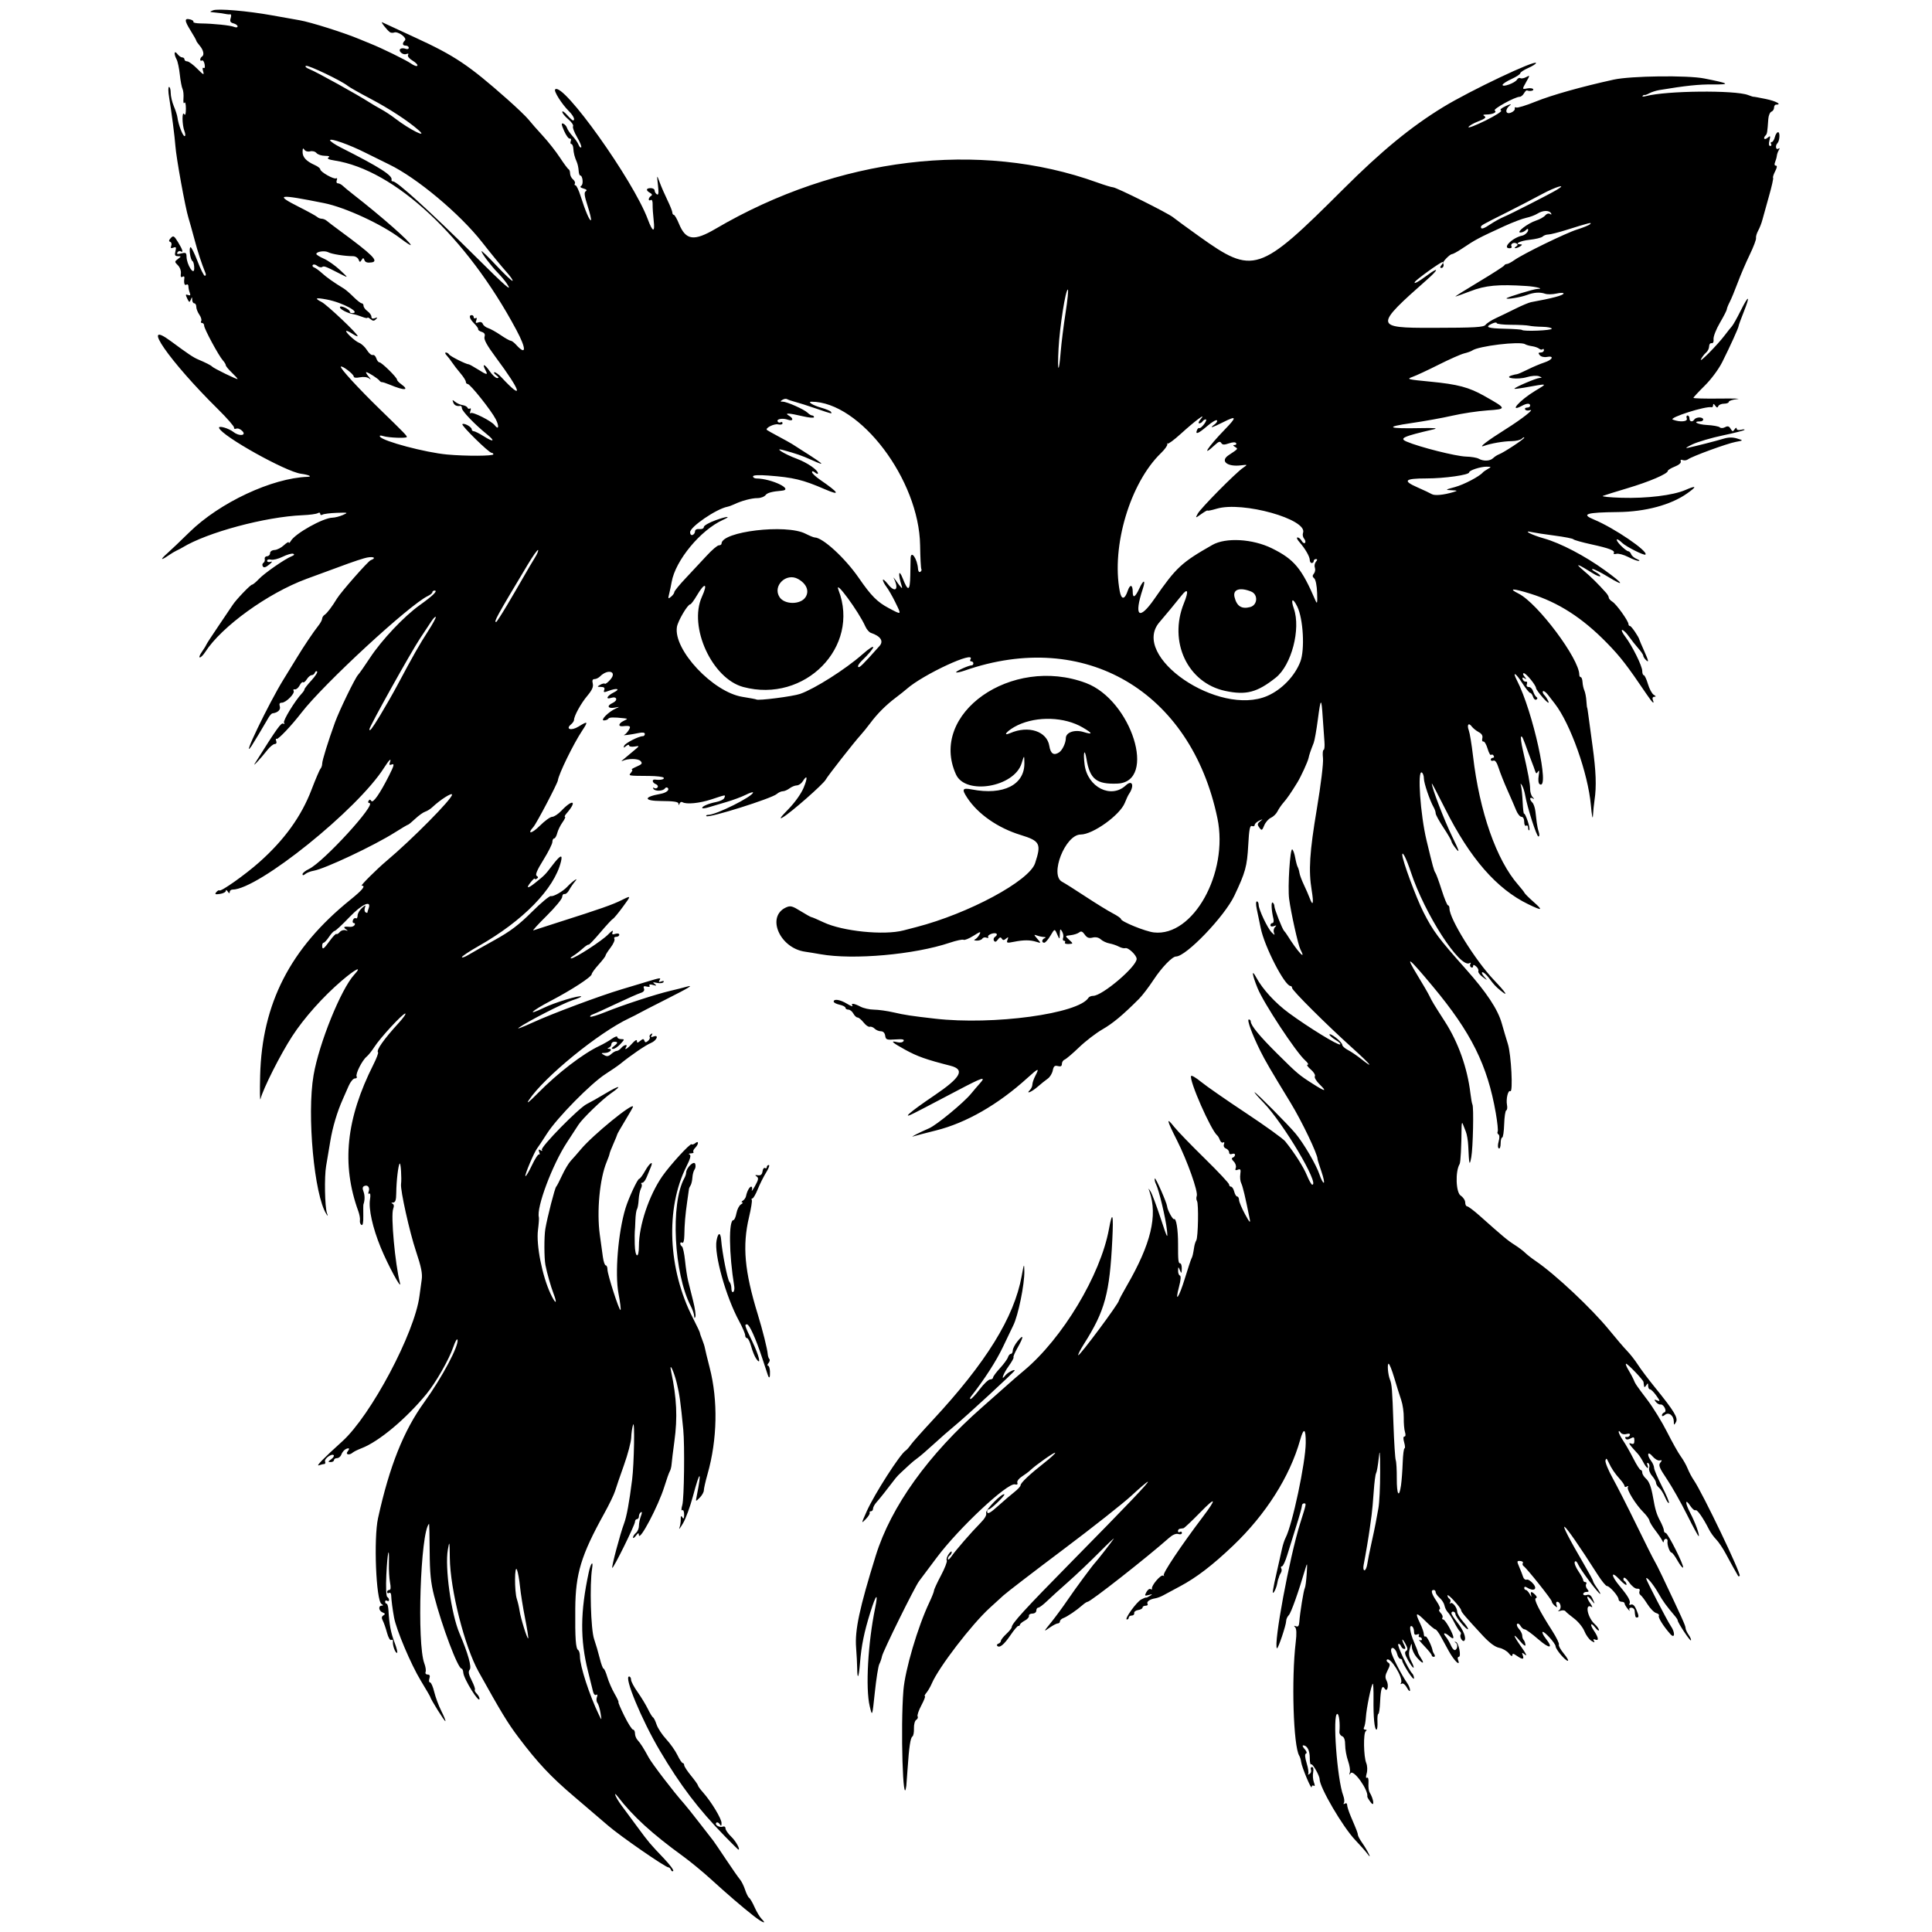 <svg xmlns="http://www.w3.org/2000/svg" width="500mm" height="500mm" viewBox="0 0 500 500" xml:space="preserve"><path d="m195.07 495.86c-2.885-2.254-6.764-5.587-11.193-9.618-2.051-1.867-5.254-4.501-7.119-5.855-8.017-5.821-12.938-10.316-16.864-15.404-1.377-1.784-0.542 0.264 0.897 2.201 0.852 1.147 2.743 3.703 4.2 5.678 2.963 4.015 3.098 4.175 6.887 8.164 1.49 1.569 2.547 3.002 2.349 3.185-0.198 0.183-0.463 0.047-0.588-0.303-0.125-0.35-0.416-0.636-0.647-0.636-0.791 0-12.478-8.083-15.598-10.788-1.716-1.487-5.655-4.855-8.755-7.484-6.071-5.15-9.5-8.8-14.499-15.435-2.763-3.667-4.49-6.511-10.294-16.952-3.618-6.508-7.329-21.198-7.434-29.428-0.056-4.384-0.089-4.521-0.51-2.138-0.811 4.582 0.861 16.615 3.009 21.656 2.228 5.228 3.21 8.73 2.641 9.416-0.414 0.499-0.279 1.217 0.527 2.796 0.596 1.169 0.964 2.244 0.818 2.39-0.146 0.146 0.067 0.599 0.474 1.005 0.407 0.407 0.732 1.01 0.723 1.339-0.037 1.367-4.072-5.126-4.194-6.75-0.043-0.578-0.243-1.051-0.443-1.051-0.947 0-5.103-11.018-7.106-18.838-0.866-3.383-1.118-5.905-1.152-11.555-0.024-3.975-0.101-7.17-0.171-7.1-2.222 2.222-3.176 31.054-1.198 36.18 0.316 0.818 0.458 1.792 0.315 2.164-0.146 0.381 0.082 0.676 0.523 0.676 0.55 0 0.686 0.302 0.459 1.018-0.178 0.56-0.101 1.018 0.17 1.018 0.271 0 0.76 1.114 1.087 2.476 0.327 1.362 1.151 3.577 1.832 4.922 0.681 1.345 1.155 2.529 1.053 2.631-0.168 0.168-3.887-5.778-3.887-6.213 0-0.101-1.119-2.026-2.487-4.278-2.538-4.179-6.325-13.129-6.914-16.339-0.393-2.145-0.699-4.503-0.747-5.758-0.019-0.507-0.264-0.779-0.544-0.606-0.28 0.173-0.509 0.072-0.509-0.225 0-0.297 0.255-0.539 0.566-0.539 0.38 0 0.444-0.626 0.195-1.909-0.204-1.05-0.336-3.273-0.293-4.94 0.134-5.167-0.396-2.847-0.664 2.906-0.147 3.154-0.052 5.573 0.226 5.744 0.264 0.163 0.479 0.525 0.479 0.805 0 0.28-0.229 0.368-0.509 0.194-0.28-0.173-0.509-0.072-0.509 0.225 0 0.297 0.172 0.539 0.382 0.539 0.21 2e-4 0.424 0.745 0.475 1.655 0.209 3.714 0.616 5.861 1.592 8.4 0.565 1.47 0.845 2.673 0.622 2.673-0.478 0-1.183-1.991-1.055-2.979 0.049-0.378-0.144-0.543-0.429-0.367-0.296 0.183-0.768-0.616-1.1-1.858-0.32-1.198-0.81-2.61-1.09-3.138-0.367-0.693-0.323-1.074 0.161-1.373 0.522-0.323 0.476-0.487-0.208-0.75-1.007-0.387-1.193-1.751-0.24-1.763 0.466-6e-3 0.451-0.125-0.057-0.447-1.409-0.893-2.05-16.919-0.889-22.202 2.958-13.451 6.622-22.639 11.981-30.039 4.574-6.317 9.045-14.731 8.576-16.138-0.118-0.354-0.593 0.466-1.056 1.824-1.114 3.268-4.527 9.254-6.972 12.226-5.332 6.481-12.311 12.313-16.801 14.04-0.98 0.377-2 0.878-2.266 1.113-0.915 0.809-2.012 0.524-1.298-0.336 0.349-0.42 0.434-0.76 0.19-0.756-0.736 0.013-1.517 0.703-1.865 1.647-0.181 0.49-0.68 0.891-1.108 0.891s-0.78 0.229-0.78 0.509c0 0.28-0.387 0.509-0.861 0.509-0.749 0-0.733-0.094 0.126-0.722 0.543-0.397 0.838-0.871 0.656-1.054-0.523-0.523-2.507 0.939-2.235 1.647 0.135 0.351 0.041 0.637-0.207 0.637-0.248 0-0.871 0.15-1.384 0.332-0.891 0.317 1.146-1.772 6.033-6.187 7.431-6.714 18.785-28.107 19.996-37.676 0.142-1.12 0.398-2.976 0.568-4.125 0.24-1.615-0.098-3.308-1.492-7.474-1.634-4.882-4.052-15.745-3.851-17.302 0.194-1.51-0.067-5.608-0.341-5.335-0.383 0.383-0.866 4.492-0.897 7.633-0.017 1.817-0.22 2.428-0.813 2.459-0.485 0.025-0.554 0.136-0.179 0.288 0.403 0.164 0.469 0.626 0.193 1.36-0.648 1.722 0.507 14.317 1.759 19.186 0.544 2.117-3.14-4.694-4.999-9.241-2.077-5.081-3.154-9.932-2.754-12.4 0.171-1.054 0.096-1.68-0.181-1.509-0.26 0.161-0.341-0.052-0.179-0.473 0.397-1.034-0.174-1.851-1.056-1.513-0.522 0.2-0.597 0.595-0.274 1.444 0.377 0.99 0.373 2.286-8e-3 3.328-0.051 0.14-0.069 1.471-0.038 2.958 0.036 1.769-0.13 2.589-0.479 2.373-0.294-0.182-0.471-0.711-0.393-1.176 0.078-0.465-0.109-1.533-0.414-2.373-4.404-12.122-3.19-23.893 3.92-37.997 0.795-1.577 1.325-2.986 1.179-3.132-0.523-0.523 1.467-3.349 5.347-7.595 1.228-1.344 1.993-2.444 1.7-2.444-0.678 0-6.491 6.295-8 8.663-0.627 0.984-1.532 2.114-2.01 2.512-1.171 0.972-2.946 4.522-2.567 5.135 0.167 0.27-0.043 0.492-0.466 0.492-0.423 0-1.141 0.859-1.595 1.909-0.454 1.05-1.134 2.597-1.512 3.437-1.464 3.257-2.665 7.286-3.261 10.946-0.342 2.1-0.824 4.964-1.069 6.364-0.49 2.793-0.345 10.604 0.227 12.219 0.278 0.786 0.245 0.842-0.145 0.247-3.159-4.816-5.097-25.768-3.329-35.984 1.432-8.275 7.086-22.244 10.521-25.993 2.21-2.413 0.363-1.523-3.245 1.564-4.835 4.136-9.742 9.64-12.818 14.381-3.057 4.71-7.493 13.499-8.205 16.256-0.145 0.56-0.181-2.189-0.081-6.11 0.475-18.629 7.798-32.915 23.285-45.428 3.239-2.617 4.117-3.703 2.994-3.703-0.383 0 3.934-4.302 6.387-6.364 6.595-5.545 16.996-16.059 16.996-17.181 0-0.638-3.037 1.294-5.118 3.256-0.49 0.462-1.315 0.977-1.833 1.144-0.518 0.167-1.673 0.991-2.568 1.832-0.895 0.841-1.731 1.529-1.858 1.529-0.127 0-1.686 0.92-3.464 2.045-5.376 3.401-18.106 9.398-20.97 9.88-0.794 0.134-1.768 0.512-2.164 0.84-0.483 0.401-0.72 0.417-0.72 0.05 0-0.301 0.745-0.902 1.655-1.335 3.769-1.794 17.753-17.08 15.626-17.08-0.297 0-0.382-0.254-0.191-0.563 0.252-0.408 0.448-0.401 0.711 0.023 0.429 0.694 2.217-1.865 4.591-6.566 1.269-2.513 1.435-3.146 0.761-2.887-0.631 0.242-0.784 0.124-0.568-0.438 0.537-1.4-0.15-0.8-1.459 1.273-6.831 10.821-32.614 31.56-39.236 31.56-0.4 0-0.731 0.286-0.735 0.636-6e-3 0.424-0.172 0.382-0.501-0.127-0.271-0.42-0.497-0.503-0.501-0.185-4e-3 0.318-0.69 0.679-1.523 0.801-1.226 0.18-1.406 0.092-0.946-0.464 0.313-0.377 0.678-0.577 0.811-0.444 0.385 0.385 6.689-4.078 10.315-7.303 6.508-5.787 10.888-11.869 13.528-18.783 1.036-2.714 2.08-5.152 2.319-5.418 0.239-0.266 0.435-0.864 0.435-1.329 0-0.812 1.567-5.851 3.314-10.661 1.138-3.131 5.19-11.478 5.975-12.308 0.351-0.371 1.731-2.34 3.067-4.375 3.041-4.634 8.823-10.759 12.909-13.674 3.411-2.434 4.754-3.755 3.818-3.755-0.314 0-0.571 0.192-0.571 0.427 0 0.235-0.515 0.671-1.146 0.969-4.774 2.259-26.96 22.735-32.723 30.201-2.603 3.372-6.062 7.022-6.435 6.791-0.228-0.141-0.278 0.099-0.112 0.534 0.182 0.474 0.027 0.792-0.388 0.795-0.38 2e-3 -1.264 0.737-1.964 1.632-1.613 2.063-3.846 4.465-3.211 3.455 5.904-9.385 6.851-10.705 7.425-10.35 0.303 0.187 0.371 0.075 0.16-0.265-0.319-0.516 2.866-5.724 4.662-7.623 0.35-0.37 0.638-0.828 0.639-1.018 1e-3 -0.19 0.815-1.231 1.809-2.313s1.649-2.113 1.455-2.291c-0.193-0.178-0.454-0.037-0.579 0.312-0.125 0.35-0.497 0.636-0.826 0.636-0.329 0-0.899 0.481-1.266 1.068-0.367 0.587-0.802 0.932-0.968 0.767-0.166-0.166-0.569 0.213-0.897 0.841s-0.881 1.08-1.229 1.003c-0.348-0.077-0.489 0.093-0.313 0.378 0.412 0.667-1.98 3.072-3.056 3.072-0.572 0-0.729 0.29-0.517 0.958 0.277 0.873-0.545 1.648-1.907 1.798-0.219 0.024-0.678 0.528-1.018 1.12-1.359 2.36-3.904 6.605-4.391 7.325-2.958 4.371 4.44-11.027 8.275-17.224 1.444-2.333 3.062-4.967 3.595-5.855 1.536-2.555 4.25-6.589 5.366-7.978 0.563-0.7 1.028-1.548 1.034-1.884 6e-3 -0.336 0.303-0.794 0.66-1.018 0.599-0.376 1.938-2.145 3.17-4.186 0.997-1.652 8.033-9.659 8.72-9.922 1.852-0.711 0.4-1.129-1.719-0.496-2.396 0.716-3.536 1.124-14.892 5.323-10.007 3.7-21.97 12.343-26.202 18.929-0.495 0.77-1.118 1.4-1.385 1.4s-0.044-0.63 0.495-1.4c0.539-0.77 1.07-1.631 1.18-1.912 0.11-0.282 1.575-2.53 3.255-4.996 1.68-2.466 3.284-4.845 3.564-5.285 0.828-1.303 4.599-5.244 5.018-5.244 0.212 0 1.003-0.654 1.757-1.454 1.435-1.522 6.749-5.211 8.499-5.901 0.668-0.263 0.795-0.485 0.369-0.643-0.357-0.133-1.57 0.213-2.694 0.77-1.125 0.556-2.494 0.894-3.042 0.751-0.548-0.143-0.997-0.011-0.997 0.292 0 0.304 0.401 0.424 0.891 0.267 0.58-0.186 0.45 0.073-0.374 0.744-0.891 0.726-1.372 0.857-1.628 0.443-0.2-0.323-0.134-0.729 0.146-0.902 0.28-0.173 0.44-0.627 0.355-1.009-0.085-0.382 0.19-0.704 0.61-0.717 0.42-0.013 0.764-0.367 0.764-0.787 0-0.44 0.495-0.789 1.167-0.823 0.642-0.032 1.73-0.588 2.418-1.234 0.688-0.647 1.258-0.964 1.267-0.705 8e-3 0.259 0.245 0.077 0.525-0.404 1.13-1.938 8.349-5.974 10.771-6.022 0.639-0.013 1.849-0.324 2.689-0.691 1.456-0.637 1.383-0.663-1.581-0.562-1.71 0.059-3.371 0.269-3.691 0.467-0.32 0.198-0.583 0.104-0.583-0.209 0-0.326-0.272-0.401-0.636-0.176-0.35 0.216-2.126 0.456-3.946 0.533-9.648 0.408-24.647 4.44-31.057 8.348-0.42 0.256-1.107 0.616-1.527 0.8-0.42 0.184-1.372 0.755-2.115 1.27-2.037 1.41-2.207 1.124-0.321-0.54 0.92-0.812 3.505-3.275 5.745-5.475 7.801-7.66 21.395-14.03 30.602-14.339 1.321-0.044 0.266-0.531-1.724-0.795-3.923-0.521-20.377-9.704-21.192-11.829-0.285-0.742 2.468 0.03 3.769 1.057 1.409 1.112 3.337 0.918 2.297-0.231-0.476-0.526-1.197-0.829-1.602-0.674-0.405 0.155-0.67 0.044-0.589-0.247 0.081-0.291-1.799-2.451-4.18-4.799-12.558-12.39-20.335-23.619-12.179-17.586 4.482 3.315 5.817 4.208 7.088 4.742 1.901 0.798 3.33 1.525 3.564 1.812 0.364 0.447 6.619 3.501 6.619 3.231 0-0.123-0.687-0.881-1.527-1.684-0.84-0.803-1.527-1.646-1.527-1.874 0-0.228-0.333-0.782-0.74-1.232-1.083-1.197-4.86-8.196-4.86-9.006 0-0.381-0.243-0.693-0.539-0.693-0.297 0-0.398-0.229-0.225-0.508 0.173-0.28-0.043-1.018-0.479-1.641-0.436-0.623-0.793-1.54-0.793-2.037 0-0.498-0.229-0.905-0.509-0.905-0.28 0-0.525-0.401-0.545-0.891-0.033-0.827-0.061-0.829-0.382-0.023-0.3 0.752-0.422 0.706-0.915-0.34-0.479-1.017-0.445-1.16 0.216-0.907 0.585 0.225 0.697 0.074 0.441-0.593-0.189-0.492-0.343-1.232-0.343-1.646 0-0.414-0.229-0.611-0.509-0.437-0.504 0.311-0.718-0.373-0.535-1.706 0.055-0.4-0.151-0.536-0.492-0.325-0.393 0.243-0.53-0.034-0.416-0.84 0.096-0.679-0.236-1.608-0.762-2.134-0.903-0.903-0.903-0.954 0-1.639 0.902-0.683 0.901-0.707-0.013-0.723-0.75-0.013-0.881-0.277-0.63-1.276 0.26-1.035 0.163-1.201-0.542-0.93-0.642 0.246-0.779 0.123-0.544-0.49 0.173-0.451 0.05-0.907-0.272-1.015-0.41-0.136-0.364-0.434 0.151-0.985 0.659-0.705 0.859-0.593 1.872 1.054 1.207 1.962 1.467 2.853 0.692 2.374-0.261-0.161-0.639-0.027-0.84 0.299-0.26 0.421 0.024 0.494 0.983 0.253 1.159-0.291 1.352-0.176 1.37 0.817 0.039 2.105 1.968 5.098 1.994 3.095 0.011-0.894-0.181-1.75-0.429-1.903-0.576-0.356-1.024-3.318-0.547-3.613 0.198-0.123 1.015 1.491 1.815 3.586s1.655 3.809 1.9 3.809 0.332-0.286 0.193-0.636c-1.163-2.924-1.937-5.293-2.868-8.783-0.598-2.24-1.303-4.76-1.567-5.601-0.805-2.562-3.174-15.617-3.372-18.583-0.149-2.238-1.033-9.079-1.629-12.601-0.248-1.47-0.257-2.673-0.019-2.673 0.238 0 0.433 0.695 0.433 1.544 0 0.849 0.364 2.396 0.808 3.437 0.444 1.041 0.865 2.351 0.935 2.911 0.229 1.824 1.379 4.837 1.847 4.837 0.26 0 0.243-0.564-0.039-1.306-0.623-1.638-0.664-5.348-0.049-4.377 0.276 0.436 0.432-0.085 0.432-1.445 0-1.175-0.173-1.847-0.386-1.502-0.212 0.344-0.322-0.152-0.244-1.101 0.078-0.949-0.032-2.069-0.245-2.489-0.213-0.42-0.528-2.091-0.699-3.714-0.171-1.622-0.543-3.383-0.827-3.912-0.772-1.443-0.628-2.494 0.194-1.411 0.372 0.49 0.938 0.891 1.257 0.891 0.319 0 0.58 0.229 0.58 0.509 0 0.28 0.318 0.509 0.706 0.509 0.388 0 1.558 0.859 2.599 1.909 1.627 1.641 1.842 1.739 1.531 0.7-0.22-0.733-0.169-1.09 0.128-0.906 0.285 0.176 0.39-0.222 0.251-0.949-0.132-0.688-0.442-1.126-0.69-0.973-0.248 0.153-0.451 0.05-0.451-0.23 0-0.28 0.209-0.638 0.464-0.796 0.658-0.407 0.379-1.685-0.624-2.856-0.472-0.551-0.858-1.115-0.858-1.252 0-0.138-0.671-1.329-1.492-2.647-1.612-2.589-1.621-3.254-0.041-2.841 0.557 0.145 0.91 0.43 0.785 0.632-0.125 0.202 0.737 0.379 1.915 0.394 3.326 0.043 7.65 0.493 8.633 0.9 0.497 0.205 0.891 0.145 0.891-0.136 0-0.277-0.479-0.629-1.064-0.782-0.81-0.212-0.983-0.533-0.725-1.345 0.186-0.587 0.15-1.034-0.082-0.994-0.231 0.04-0.649 0.022-0.929-0.041-0.757-0.17-1.882-0.327-3.309-0.46-1.183-0.111-1.2-0.149-0.242-0.537 1.235-0.501 8.916 0.154 15.262 1.3 2.52 0.455 5.728 1.026 7.128 1.267 2.908 0.502 11.584 3.242 15.529 4.905 0.98 0.413 2.24 0.931 2.8 1.151 2.814 1.104 9.264 4.262 10.496 5.139 0.769 0.547 1.516 0.804 1.66 0.57 0.145-0.234-0.416-0.826-1.246-1.316-0.854-0.504-1.358-1.135-1.162-1.453 0.22-0.357 0.052-0.448-0.463-0.251-0.917 0.352-2.243-0.886-1.464-1.367 0.268-0.166 0.852-0.162 1.298 0.01 0.445 0.171 0.81 0.057 0.81-0.253 0-0.31-0.344-0.564-0.764-0.564-0.891 0-0.99-0.588-0.228-1.35 0.645-0.645-1.785-2.429-2.786-2.045-0.353 0.135-0.85 0.095-1.104-0.088-0.781-0.565-2.532-2.817-1.99-2.559 1.093 0.519 4.271 1.989 8.655 4.004 10.106 4.645 13.758 7.094 23.72 15.907 2.45 2.167 4.93 4.545 5.512 5.285 0.582 0.739 2.226 2.611 3.654 4.159 1.428 1.548 3.433 4.096 4.457 5.662 1.024 1.566 2.033 2.923 2.243 3.017 0.21 0.093 0.382 0.581 0.382 1.083 0 0.502 0.341 1.197 0.758 1.543 0.417 0.346 0.633 0.832 0.479 1.081-0.153 0.248-0.078 0.451 0.167 0.451 0.245 0 0.843 1.26 1.329 2.801 1.201 3.81 2.365 6.526 2.668 6.223 0.138-0.138-0.248-1.793-0.857-3.677-0.837-2.592-0.957-3.519-0.492-3.807 0.411-0.254 0.22-0.488-0.573-0.705-0.811-0.222-0.993-0.452-0.571-0.725 0.603-0.391 0.352-2.654-0.295-2.655-0.177-1.9e-4 -0.356-0.574-0.396-1.275-0.04-0.701-0.247-1.675-0.459-2.163-0.593-1.368-0.836-2.311-0.919-3.562-0.042-0.63-0.272-1.146-0.512-1.146s-0.305-0.341-0.146-0.758c0.16-0.417 0.044-0.703-0.257-0.636-0.301 0.067-0.965-0.84-1.476-2.014-0.72-1.656-0.769-2.074-0.217-1.862 0.391 0.15 0.832 0.653 0.98 1.117 0.148 0.464 0.798 1.417 1.446 2.117 0.648 0.7 1.343 1.707 1.545 2.237 0.202 0.53 0.505 0.827 0.672 0.659 0.167-0.167-0.308-1.349-1.056-2.626-0.748-1.277-1.219-2.549-1.047-2.828 0.172-0.279-0.389-1.098-1.247-1.82-0.858-0.722-1.553-1.579-1.544-1.904 0.01-0.325 0.571 0.039 1.248 0.809 0.678 0.77 1.358 1.4 1.511 1.4 0.678 0 0.173-1.17-1.018-2.361-1.886-1.886-4.003-5.237-3.577-5.663 2.012-2.012 20.226 23.531 23.976 33.625 1.268 3.414 1.888 3.53 1.518 0.285-0.17-1.496-0.293-3.367-0.272-4.157 0.023-0.856-0.172-1.307-0.482-1.115-0.286 0.177-0.52 0.092-0.52-0.188 0-0.28 0.259-0.669 0.575-0.864 0.393-0.243 0.312-0.502-0.255-0.819-1.133-0.634-1.042-1.214 0.189-1.214 0.56 0 1.018 0.281 1.018 0.625 0 0.344 0.263 0.787 0.585 0.986 0.427 0.264 0.5-0.383 0.273-2.388-0.312-2.75-0.312-2.75 0.444-0.713 0.416 1.12 1.324 3.205 2.018 4.633 0.694 1.428 1.262 2.86 1.262 3.182s0.172 0.587 0.382 0.588c0.21 1e-3 0.811 1.045 1.335 2.32 1.767 4.297 3.863 4.581 9.484 1.283 31.561-18.515 68.277-22.972 98.735-11.985 1.908 0.688 3.751 1.252 4.095 1.252 0.842 0 14.262 6.695 15.544 7.755 0.56 0.463 3.597 2.683 6.748 4.934 14.055 10.04 15.486 9.572 37.292-12.195 9.92-9.902 17.54-16.162 25.867-21.249 6.981-4.265 24.028-12.353 24.028-11.4 0 0.216-0.916 0.796-2.037 1.29-1.12 0.494-2.037 1.105-2.037 1.358 0 0.253-1.031 0.929-2.291 1.503-1.26 0.574-2.291 1.255-2.291 1.514 0 0.663 3.218-0.506 3.723-1.352 0.227-0.381 0.623-0.563 0.88-0.404 0.257 0.159 0.931 0.041 1.498-0.263 1.028-0.55 1.028-0.547-0.017 1.314-1.048 1.866-1.048 1.866 0.265 1.615 0.722-0.138 1.435-0.052 1.585 0.19 0.247 0.4-0.899 0.623-1.605 0.314-0.16-0.07-0.515 0.274-0.789 0.764-0.274 0.49-0.77 0.891-1.101 0.891-1.226 0-7.044 3.212-6.466 3.569 0.703 0.434-0.543 1.009-2.214 1.021-0.814 6e-3 -0.922 0.123-0.412 0.446 0.497 0.315 0.04 0.687-1.622 1.322-1.272 0.486-2.418 1.155-2.545 1.487-0.127 0.332 1.874-0.438 4.448-1.711 2.616-1.294 4.373-2.435 3.986-2.587-0.43-0.169 0.045-0.609 1.247-1.157 1.185-0.54 1.594-0.61 1.05-0.181-1.366 1.078-1.181 2.453 0.255 1.897 0.63-0.244 1.083-0.712 1.006-1.04-0.077-0.328 0.083-0.458 0.355-0.29 0.272 0.168 2.512-0.511 4.977-1.51 4.191-1.699 11.979-3.892 20.265-5.708 4.431-0.971 19.069-1.158 23.42-0.299 6.545 1.292 6.974 1.581 2.291 1.544-3.725-0.03-7.039 0.318-13.944 1.465-0.809 0.134-1.954 0.503-2.546 0.82-0.591 0.317-1.152 0.518-1.245 0.447-0.093-0.071-0.322 0.039-0.509 0.244-0.187 0.205 0.233 0.22 0.933 0.034 5.214-1.385 22.943-1.567 26.354-0.271 0.767 0.292 1.394 0.493 1.394 0.448 0-0.045 1.432 0.214 3.182 0.575 2.696 0.557 4.357 1.472 2.673 1.472-0.28 0-0.509 0.351-0.509 0.78 0 0.429-0.309 0.898-0.687 1.043-0.378 0.145-0.738 0.997-0.801 1.893-0.242 3.454-0.305 3.848-0.676 4.218-0.764 0.764-0.358 1.335 0.466 0.656 0.765-0.63 0.814-0.561 0.499 0.701-0.218 0.877-0.144 1.4 0.2 1.4 0.302 0 0.407-0.229 0.234-0.509-0.173-0.28-0.097-0.509 0.169-0.509 0.266 0 0.628-0.573 0.803-1.273 0.176-0.7 0.552-1.273 0.836-1.273 0.556 0 0.415 2.273-0.178 2.866-0.602 0.602-0.406 1.806 0.229 1.413 0.399-0.247 0.448-0.137 0.151 0.343-0.24 0.388-0.475 1.054-0.522 1.479-0.047 0.425-0.254 1.174-0.46 1.664-0.229 0.545-0.151 0.891 0.202 0.891 0.388 0 0.329 0.479-0.18 1.463-0.416 0.805-0.655 1.565-0.531 1.689 0.124 0.124-0.359 2.273-1.074 4.774-0.715 2.502-1.477 5.241-1.694 6.088-0.217 0.847-0.707 2.107-1.09 2.8-0.383 0.693-0.634 1.561-0.56 1.927 0.075 0.367-0.663 2.314-1.639 4.328-0.976 2.014-2.372 5.265-3.1 7.225-0.729 1.96-1.661 4.213-2.072 5.005-0.411 0.793-0.747 1.64-0.747 1.882s-0.802 1.81-1.783 3.483c-0.981 1.673-1.725 3.576-1.655 4.228 0.079 0.727-0.118 1.136-0.508 1.058-0.35-0.07-0.636 0.303-0.636 0.829 0 0.526-0.356 1.252-0.791 1.613-0.435 0.361-1.028 1.134-1.316 1.717-0.602 1.215 4.267-3.706 6.181-6.247 0.7-0.93 1.524-1.962 1.83-2.295 0.306-0.332 1.322-2.141 2.257-4.02 2.118-4.257 2.557-4.087 0.799 0.309-0.727 1.817-1.322 3.452-1.322 3.632 0 0.425-2.187 5.245-4.239 9.343-0.926 1.849-2.861 4.457-4.533 6.11-1.604 1.586-2.922 3.007-2.928 3.157-6e-3 0.15 3.025 0.233 6.736 0.184 3.71-0.049 5.772 0.013 4.582 0.138-1.19 0.125-2.164 0.443-2.164 0.707 0 0.264-0.554 0.48-1.23 0.48-0.677 0-1.347 0.286-1.489 0.636-0.194 0.479-0.392 0.447-0.798-0.127-0.366-0.518-0.543-0.559-0.548-0.127-4e-3 0.35-0.18 0.593-0.39 0.539-1.487-0.378-11.237 2.729-10.037 3.199 1.84 0.72 3.94 0.544 3.616-0.301-0.161-0.42-0.071-0.764 0.2-0.764 0.271 0 0.493 0.344 0.493 0.764 0 0.865 0.797 1.024 1.273 0.255 0.173-0.28 0.759-0.509 1.303-0.509 0.544 0 0.988 0.229 0.988 0.509s-0.33 0.509-0.734 0.509c-2.202 0-0.767 0.798 1.67 0.929 1.585 0.085 3.089 0.358 3.342 0.607 0.269 0.264 0.84 0.249 1.373-0.036 0.685-0.367 1.045-0.265 1.44 0.406 0.459 0.78 0.592 0.796 1.038 0.131 0.289-0.432 0.514-0.508 0.518-0.175 4e-3 0.354 0.465 0.476 1.153 0.307 0.63-0.155 1.02-0.142 0.866 0.03-0.154 0.172-2.674 0.815-5.601 1.43-2.927 0.615-6.467 1.657-7.867 2.314-1.4 0.658-1.973 1.073-1.273 0.921 2.289-0.494 7.342-1.786 9.279-2.372 1.315-0.398 2.408-0.418 3.564-0.065 1.667 0.51 1.667 0.51-0.369 0.879-2.191 0.398-11.302 3.731-12.34 4.514-0.346 0.262-0.965 0.347-1.374 0.19-0.46-0.177-0.651-0.043-0.5 0.351 0.143 0.374-0.498 0.928-1.553 1.342-0.989 0.388-1.798 0.888-1.798 1.111 0 0.742-4.769 2.788-10.437 4.477-3.08 0.918-5.944 1.813-6.364 1.989-0.42 0.176 1.756 0.396 4.837 0.488 6.527 0.196 13.314-0.631 16.498-2.01 2.947-1.276 3.091-0.973 0.43 0.906-4.179 2.95-10.774 4.723-17.852 4.799-8.275 0.088-9.659 0.524-6.207 1.95 5.18 2.14 14.129 8.233 13.304 9.058-0.314 0.314-5.03-2.061-6.025-3.034-1.588-1.553-1.963-0.96-0.402 0.636 0.821 0.84 1.705 1.527 1.965 1.527 0.26 0 0.606 0.349 0.77 0.776 0.164 0.427 0.818 0.985 1.455 1.241 0.636 0.256 0.861 0.479 0.5 0.497-0.361 0.017-1.593-0.445-2.736-1.029-1.144-0.584-2.51-0.949-3.035-0.811-0.525 0.137-0.834 0.054-0.686-0.186 0.406-0.657-1.089-1.238-5.869-2.283-2.38-0.52-4.442-1.104-4.582-1.296-0.14-0.192-2.317-0.62-4.837-0.949-2.52-0.33-5.155-0.731-5.855-0.891-2.669-0.61-0.165 0.712 3.055 1.613 4.277 1.197 10.594 4.497 15.758 8.232 4.934 3.569 5.349 4.44 0.798 1.674-1.815-1.103-3.591-1.996-3.946-1.984-0.355 0.011 4e-3 0.373 0.8 0.804 0.795 0.431 1.321 0.907 1.169 1.059-0.152 0.152-1.031-0.201-1.954-0.783-3.909-2.464-4.782-2.735-2.442-0.758 2.057 1.738 3.765 3.421 5.899 5.811 0.396 0.444 0.72 1.018 0.72 1.278 0 0.259 0.432 0.741 0.961 1.071 1.032 0.644 4.13 4.98 4.13 5.78 0 0.266 0.18 0.484 0.399 0.484 0.345 0 2.287 2.846 2.433 3.564 0.028 0.14 0.548 1.362 1.155 2.715 1.265 2.819 1.366 3.351 0.468 2.453-0.35-0.35-0.636-0.832-0.636-1.072s-0.577-1.087-1.282-1.884-1.809-2.193-2.453-3.103c-0.644-0.91-1.412-1.655-1.706-1.655-0.294 0 0.052 0.77 0.77 1.711 1.828 2.396 4.417 7.623 4.417 8.917 0 0.595 0.179 1.083 0.398 1.083 0.219 0 0.703 1.034 1.077 2.299 0.373 1.264 1.053 2.517 1.511 2.785 0.589 0.344 0.63 0.491 0.142 0.502-0.403 0.01-0.569 0.334-0.398 0.779 0.516 1.345-0.071 0.824-1.579-1.4-5.128-7.567-6.784-9.709-10.256-13.269-6.358-6.52-12.568-10.521-19.86-12.794-4.544-1.417-5.83-1.422-3.031-0.011 4.941 2.488 15.709 16.876 15.704 20.984-4.1e-4 0.35 0.171 0.637 0.381 0.637 0.21 1.9e-4 0.415 0.574 0.455 1.275 0.04 0.701 0.255 1.675 0.476 2.163 0.221 0.489 0.456 1.691 0.52 2.671 0.065 0.98 0.152 1.782 0.195 1.782 0.042 0 0.177 0.802 0.299 1.782 0.122 0.98 0.618 4.646 1.102 8.146 0.905 6.543 1.048 10.442 0.514 14.001-0.168 1.12-0.353 2.953-0.412 4.073-0.059 1.12-0.298-0.124-0.533-2.766-0.729-8.21-5.287-21.047-9.322-26.255-0.434-0.56-1.231-1.591-1.771-2.291s-1.127-1.128-1.304-0.952c-0.177 0.177-0.013 0.635 0.367 1.018 0.379 0.383 0.858 1.155 1.064 1.715 0.208 0.565-0.423 0.112-1.419-1.018-0.987-1.12-1.798-2.244-1.804-2.498-0.015-0.748-2.559-3.867-3.153-3.867-0.328 0-0.266 0.344 0.153 0.861 0.593 0.731 0.592 0.797-4e-3 0.438-0.488-0.294-0.624-0.208-0.445 0.284 0.141 0.389 0.506 0.653 0.811 0.586 0.305-0.067 0.424 0.22 0.264 0.636-0.18 0.469 8e-3 0.758 0.493 0.758 0.431 0 0.945 0.515 1.141 1.146 0.197 0.63 0.58 1.289 0.852 1.464 0.315 0.202 0.303 0.437-0.032 0.644-0.29 0.179-0.673-0.136-0.852-0.7-0.179-0.564-0.515-1.026-0.747-1.026-0.232 0-1.162-1.154-2.068-2.565-1.73-2.696-2.629-3.138-1.352-0.664 4.133 8.007 8.635 28.566 5.884 26.865-0.334-0.206-0.439-1.086-0.262-2.19 0.196-1.221 0.138-1.591-0.171-1.095-0.39 0.626-0.521 0.584-0.795-0.255-0.18-0.552-0.513-1.462-0.74-2.022-0.226-0.56-0.658-1.706-0.958-2.546-1.421-3.968-1.639-4.451-1.897-4.192-0.152 0.152 0.059 1.73 0.47 3.507 1.355 5.866 1.871 8.637 1.871 10.041 0 0.763 0.286 1.695 0.636 2.072 0.509 0.549 0.509 0.614 0 0.326-0.797-0.45-0.835 0.317-0.054 1.097 0.32 0.32 0.673 1.34 0.784 2.266 0.111 0.926 0.27 2.256 0.354 2.956 0.084 0.7 0.319 1.788 0.523 2.418 0.204 0.63 0.162 1.146-0.093 1.146-0.473 0-2.878-7.484-3.422-10.65-0.165-0.957-0.529-2.102-0.81-2.546-0.423-0.667-0.466-0.63-0.25 0.212 0.144 0.56 0.327 2.429 0.406 4.152 0.08 1.724 0.243 3.038 0.364 2.92 0.121-0.117 0.538 0.728 0.927 1.879 0.389 1.151 0.577 2.223 0.417 2.383-0.16 0.16-0.29-0.105-0.29-0.588s-0.229-0.737-0.509-0.564c-0.289 0.178-0.509-0.249-0.509-0.988 0-0.768-0.288-1.303-0.702-1.303-0.386 0-1.002-0.745-1.368-1.655-0.367-0.91-1.383-3.259-2.26-5.219-0.876-1.96-1.904-4.547-2.284-5.748-0.454-1.438-0.921-2.096-1.366-1.925-0.371 0.143-0.675 0.037-0.675-0.234 0-0.271 0.243-0.493 0.539-0.493s0.388-0.244 0.204-0.543c-0.185-0.299-0.484-0.393-0.666-0.209-0.182 0.184-0.59-0.546-0.906-1.621-0.316-1.075-0.808-1.906-1.093-1.845-0.285 0.06-0.405-0.321-0.268-0.847 0.168-0.643-0.141-1.166-0.943-1.593-0.656-0.35-1.461-0.999-1.788-1.443-0.822-1.115-1.314-0.448-0.76 1.03 0.251 0.669 0.736 3.622 1.079 6.562 1.688 14.486 6.069 26.977 11.717 33.41 0.783 0.892 1.508 1.816 1.61 2.053 0.102 0.237 1.161 1.29 2.351 2.341 2.552 2.25 2.286 2.368-1.367 0.606-8.161-3.937-15.1-11.896-21.5-24.663-1.895-3.78-3.454-6.745-3.464-6.587-0.061 0.979 3.265 9.647 5.262 13.715 1.731 3.525 2.032 4.423 1.111 3.309-0.695-0.84-1.278-1.756-1.296-2.037-0.017-0.28-0.943-1.879-2.055-3.553-1.112-1.674-2.022-3.338-2.022-3.698 0-0.36-0.227-1.052-0.505-1.538-1.006-1.76-2.55-6.296-2.55-7.492 0-0.673-0.241-1.373-0.535-1.555-1.189-0.735-0.38 10.918 1.222 17.581 1.652 6.875 1.923 7.865 2.293 8.381 0.209 0.291 0.942 2.304 1.628 4.473 0.686 2.169 1.42 3.945 1.63 3.946 0.21 8.6e-4 0.382 0.367 0.382 0.813 0 2.685 6.687 13.446 11.489 18.49 3.147 3.305 3.942 4.568 1.735 2.755-1.324-1.087-1.679-1.473-3.083-3.346-0.577-0.77-1.298-1.4-1.601-1.4-0.303 0-0.115 0.5 0.419 1.111 0.97 1.111 0.97 1.111-0.366 0.13-0.735-0.539-1.24-1.232-1.122-1.538 0.118-0.307-0.14-0.851-0.573-1.211-0.576-0.478-0.787-0.492-0.787-0.052 0 0.331-0.233 0.458-0.517 0.282-0.285-0.176-0.364-0.568-0.176-0.872 0.193-0.313 0.107-0.408-0.199-0.218-2.459 1.52-11.656-12.731-15.228-23.597-1.084-3.297-2.208-5.556-2.208-4.436 0 1.409 3.591 11.132 5.492 14.873 2.479 4.877 3.907 6.796 10.868 14.609 5.452 6.12 8.371 10.52 9.391 14.157 0.432 1.54 1.146 3.946 1.586 5.346 0.857 2.722 1.369 12.654 0.629 12.197-0.589-0.364-1.159 2.01-0.859 3.578 0.131 0.685 0.043 1.311-0.195 1.391-0.238 0.08-0.48 1.692-0.538 3.582-0.058 1.89-0.288 3.437-0.511 3.437s-0.406 0.701-0.406 1.557-0.212 1.426-0.472 1.266c-0.278-0.172-0.293-0.913-0.037-1.805 0.259-0.903 0.241-1.633-0.046-1.81-0.264-0.163-0.358-0.494-0.208-0.736 0.149-0.242-0.072-2.413-0.493-4.825-2.158-12.376-6.362-20.827-16.277-32.723-6.449-7.737-7.339-8.371-3.934-2.8 1.327 2.17 2.688 4.519 3.026 5.219 0.711 1.474 1.097 2.113 4.037 6.687 3.456 5.378 5.802 11.976 6.583 18.515 0.167 1.4 0.402 2.712 0.521 2.916 0.38 0.646 0.152 11.244-0.292 13.631-0.457 2.456-0.569 2.039-0.788-2.928-0.059-1.33-0.341-2.991-0.627-3.691-0.286-0.7-0.647-1.617-0.802-2.037-0.155-0.42-0.287-0.076-0.292 0.764-0.035 5.178-0.25 9.233-0.512 9.674-1.153 1.939-0.968 7.35 0.279 8.167 0.643 0.422 1.17 1.219 1.17 1.773 0 0.554 0.227 1.006 0.504 1.006s1.725 1.088 3.217 2.418c6.088 5.426 7.282 6.421 9.042 7.532 1.012 0.639 2.236 1.558 2.721 2.043 0.485 0.485 1.715 1.447 2.732 2.138 5.075 3.444 14.57 12.361 19.108 17.945 1.707 2.1 3.769 4.506 4.583 5.346 0.814 0.84 2.065 2.441 2.78 3.558 0.715 1.117 2.696 3.751 4.402 5.855 5.018 6.188 6.074 7.933 5.449 9.008-0.501 0.861-0.54 0.85-0.554-0.157-0.022-1.57-1.32-2.536-2.307-1.717-0.461 0.383-0.764 0.424-0.764 0.105 0-0.291 0.286-0.633 0.636-0.761 0.773-0.281-0.224-2.214-1.049-2.033-0.279 0.061-0.791-0.231-1.138-0.648-0.528-0.637-0.479-0.701 0.307-0.4 0.823 0.316 0.797 0.163-0.217-1.261-0.635-0.891-1.367-1.621-1.629-1.621-0.261 0-0.478-0.401-0.482-0.891-6e-3 -0.761-0.08-0.78-0.501-0.127-0.343 0.532-0.515 0.57-0.565 0.127-0.039-0.35-0.1-0.808-0.135-1.018-0.093-0.555-4.069-4.708-4.508-4.709-0.204-4.7e-4 0.08 0.744 0.632 1.654 0.552 0.91 1.137 1.998 1.299 2.418 0.423 1.092 0.684 1.478 3.65 5.393 1.465 1.934 3.738 5.644 5.051 8.245 1.313 2.601 2.899 5.423 3.525 6.272 0.626 0.849 1.429 2.272 1.784 3.163 0.355 0.891 1.077 2.247 1.605 3.014 2.205 3.203 12.305 24.282 11.852 24.735-0.144 0.144-0.319 0.166-0.389 0.049-0.536-0.893-2.089-3.693-3.225-5.813-0.75-1.4-1.859-3.045-2.465-3.655-0.605-0.61-1.429-1.756-1.831-2.546-1.577-3.101-3.101-5.279-3.516-5.023-0.239 0.148-0.822-0.322-1.295-1.044-1.41-2.152-1.488-0.975-0.111 1.669 1.322 2.538 2.515 5.803 2.226 6.093-0.091 0.091-1.451-2.409-3.023-5.556-1.572-3.147-3.914-7.289-5.206-9.205-1.941-2.879-2.239-3.616-1.716-4.246 0.519-0.625 0.488-0.731-0.17-0.589-0.441 0.095-1.28-0.4-1.865-1.1-1.239-1.484-1.527-0.357-0.317 1.243 0.411 0.544 0.75 1.345 0.754 1.782 4e-3 0.437 0.928 2.599 2.055 4.806 1.127 2.207 1.929 4.132 1.782 4.279-0.146 0.146-0.6-0.532-1.007-1.507-0.408-0.975-1.098-2.07-1.534-2.432-0.436-0.362-0.793-0.939-0.793-1.282s-0.461-1.155-1.025-1.806c-0.581-0.67-0.903-1.568-0.743-2.072 0.155-0.489 0.047-1.035-0.242-1.213-0.312-0.193-0.401-4e-3 -0.221 0.466 0.524 1.367-0.254 0.858-1.054-0.689-0.421-0.814-1.057-1.794-1.413-2.18-2.273-2.457-2.637-3.007-1.765-2.673 0.645 0.248 0.862 0.056 0.862-0.76 0-0.922-0.153-1.009-0.987-0.562-0.675 0.361-1.09 0.363-1.311 6e-3 -0.178-0.288-0.049-0.46 0.287-0.383 0.336 0.077 0.71-0.128 0.831-0.456 0.144-0.389-0.162-0.496-0.879-0.309-0.657 0.172-1.28 2e-3 -1.549-0.422-0.247-0.39-0.453-0.455-0.457-0.144-4e-3 0.311 0.519 1.342 1.163 2.291 0.644 0.949 1.837 3.043 2.652 4.653 0.815 1.61 1.663 2.928 1.885 2.928 0.222 0 0.403 0.308 0.403 0.685 0 0.377 0.432 1.076 0.96 1.553 0.84 0.76 1.358 2.138 1.837 4.89 0.54 3.102 0.915 4.353 1.797 5.998 0.554 1.033 1.007 2.169 1.007 2.523 0 0.354 0.205 0.644 0.456 0.644 0.56 0 4.869 8.592 4.497 8.964-0.147 0.147-0.791-0.664-1.431-1.803-0.64-1.139-1.335-2.07-1.544-2.07-0.472 0-1.202-2.063-1.036-2.928 0.067-0.35-0.117-0.636-0.409-0.636-0.292 0-0.548 0.286-0.567 0.636-0.022 0.388-0.171 0.33-0.382-0.148-0.19-0.431-0.995-1.623-1.788-2.648-0.793-1.025-1.488-2.179-1.544-2.565-0.057-0.386-0.757-1.356-1.557-2.155-2.006-2.006-4.402-5.889-4.018-6.511 0.18-0.291 0.063-0.356-0.271-0.15-0.323 0.2-0.588 0.154-0.588-0.102 0-0.256-0.515-1.039-1.146-1.742-1.404-1.565-2.239-2.806-3.009-4.472-0.462-1.001-0.631-1.092-0.791-0.427-0.112 0.465 0.73 2.527 1.87 4.582 1.14 2.055 3.916 7.517 6.169 12.137 2.253 4.62 4.318 8.744 4.59 9.165 0.271 0.42 1.2 2.253 2.064 4.073 5.119 10.784 6.036 12.819 6.036 13.393 0 0.35 0.367 1.16 0.816 1.801 0.449 0.64 0.704 1.276 0.569 1.412-0.232 0.232-3.421-4.596-3.421-5.179 0-0.148-0.234-0.545-0.519-0.883-2.525-2.991-3.256-3.997-4.527-6.232-1.269-2.232-3.1-4.405-3.1-3.679 0 0.413 5.525 11.052 6.354 12.237 1.191 1.7 1.092 3.466-0.117 2.1-1.801-2.033-3.221-4.311-2.957-4.739 0.15-0.242-0.164-0.554-0.697-0.694-0.533-0.139-1.552-1.177-2.265-2.306-0.713-1.129-1.524-2.194-1.803-2.366-0.279-0.173-0.387-0.627-0.24-1.01 0.168-0.439-0.062-0.668-0.621-0.62-0.489 0.042-1.402-0.674-2.032-1.594-0.629-0.919-1.279-1.45-1.446-1.181-0.166 0.269-0.07 0.634 0.215 0.81 0.285 0.176 0.517 0.583 0.517 0.905s-0.802-0.265-1.782-1.304c-2.329-2.469-2.311-1.089 0.022 1.703 2.22 2.658 2.918 3.919 2.521 4.561-0.168 0.271 0.017 0.369 0.413 0.217 0.458-0.176 0.947 0.279 1.352 1.257 0.696 1.679 0.724 2.085 0.147 2.085-0.373 0-0.442-0.216-0.573-1.782-0.035-0.42-0.421-0.764-0.857-0.764-0.468 0-0.661 0.262-0.471 0.636 0.177 0.35-0.038 0.192-0.479-0.352-0.441-0.544-0.801-1.174-0.801-1.4 0-0.227-0.344-0.412-0.764-0.412-0.42 0-0.771-0.286-0.78-0.636-0.021-0.816-2.315-3.437-3.009-3.437-0.291 0-1.369-1.317-2.396-2.928-9.832-15.41-11.786-16.776-3.334-2.33 1.175 2.009 2.137 3.807 2.137 3.994 0 0.188 0.474 1.007 1.053 1.82 0.579 0.813 0.936 1.479 0.793 1.479-0.44 0-5.123-6.25-5.695-7.6-0.323-0.762-0.677-1.049-0.884-0.715-0.19 0.307 0.225 1.397 0.921 2.422 0.696 1.026 1.266 2.084 1.266 2.352 0 0.268 0.243 0.487 0.539 0.487s0.391 0.239 0.211 0.531c-0.181 0.292-0.052 0.865 0.287 1.273 0.496 0.597 0.455 0.741-0.211 0.741-0.454 0-0.826 0.245-0.826 0.543s0.42 0.41 0.933 0.247c0.682-0.216 1.097 0.083 1.541 1.111 0.608 1.407 0.608 1.407-0.413 0.135-1.234-1.538-1.392-0.724-0.192 0.989 0.468 0.669 0.599 1.06 0.291 0.87-1.815-1.122-1.088 2.712 0.846 4.463 0.586 0.53 1.06 1.215 1.054 1.522-6e-3 0.307-0.459-0.015-1.007-0.715-1.116-1.426-1.395-0.784-0.339 0.778 1.203 1.78 1.402 2.771 0.484 2.419-0.569-0.219-0.701-0.121-0.43 0.318 0.296 0.479 0.133 0.472-0.672-0.031-0.585-0.365-1.392-1.486-1.794-2.492-0.402-1.005-1.609-2.487-2.681-3.292-1.073-0.806-2.083-1.656-2.245-1.891-0.162-0.234-0.735-0.282-1.273-0.106-0.676 0.221-0.776 0.175-0.324-0.151 0.709-0.511 0.321-2.171-0.508-2.171-0.28 0-0.365 0.376-0.188 0.836 0.268 0.699 0.194 0.73-0.455 0.192-0.426-0.354-0.775-0.854-0.775-1.11 0-0.483-6.448-8.577-7.291-9.152-0.262-0.179-0.348-0.532-0.192-0.785 0.156-0.253-0.147-0.493-0.674-0.533-0.888-0.067-0.907 0.048-0.256 1.549 0.386 0.892 0.836 2.046 0.998 2.565 0.163 0.519 0.581 0.839 0.928 0.712 0.348-0.128 1.126 0.374 1.73 1.116 1.161 1.425 0.015 2.01-1.734 0.887-0.366-0.235-0.636-0.179-0.636 0.131 0 0.297 0.194 0.539 0.431 0.539 0.237 0 0.703 0.515 1.034 1.146 0.331 0.63 0.488 0.745 0.348 0.255-0.308-1.079 0.049-1.138 1.018-0.168 0.472 0.472 0.53 0.787 0.167 0.908-0.608 0.203 0.919 3.234 4.23 8.401 1.113 1.737 1.901 3.359 1.749 3.604-0.151 0.245 0.418 1.287 1.265 2.315 0.847 1.028 1.315 1.869 1.04 1.869-0.644 0-3.132-2.945-3.152-3.73-0.019-0.778-3.028-4.088-3.389-3.728-0.152 0.152 0.208 0.892 0.8 1.645 2.112 2.685 1.069 2.822-1.891 0.248-1.632-1.419-3.224-2.581-3.539-2.581s-0.795-0.399-1.068-0.887c-0.273-0.488-0.665-0.718-0.871-0.512-0.206 0.206 6e-3 0.795 0.471 1.309 0.465 0.514 0.845 1.279 0.845 1.7 0 0.421 0.159 0.925 0.354 1.12 0.195 0.195 0.407 0.748 0.472 1.23 0.075 0.557-0.426 0.233-1.372-0.886-2.084-2.466-1.858-1.558 0.408 1.634 1.044 1.471 1.459 2.33 0.923 1.91-0.886-0.694-0.944-0.682-0.641 0.127 0.413 1.101-0.081 1.133-1.557 0.098-0.868-0.608-1.134-0.638-1.143-0.127-6e-3 0.373-0.398 0.167-0.891-0.47-0.484-0.625-1.615-1.281-2.514-1.46-1.098-0.218-2.518-1.279-4.328-3.232-4.478-4.834-5.493-6.026-5.515-6.473-0.033-0.669-3.543-4.485-3.543-3.852 0 0.31 0.233 0.708 0.517 0.884 0.285 0.176 0.362 0.59 0.173 0.921-0.19 0.331-0.159 0.433 0.069 0.227 0.508-0.46 1.748 1.091 1.77 2.214 0.01 0.452 0.689 1.593 1.512 2.535 0.823 0.942 1.391 1.818 1.262 1.946-0.333 0.333-3.221-3.14-3.246-3.903-0.023-0.705-1.039-0.898-1.039-0.197 0 0.242 0.693 1.31 1.539 2.376 1.595 2.006 2.4 4.108 1.804 4.704-0.454 0.454-1.321-0.973-0.953-1.569 0.157-0.255 0.085-0.609-0.161-0.788-0.246-0.179-0.905-1.224-1.465-2.324-0.56-1.099-1.317-2.298-1.682-2.664-0.365-0.366-0.757-1.15-0.872-1.743-0.114-0.593-0.675-1.483-1.245-1.978-0.571-0.495-1.038-1.16-1.038-1.477 0-0.317-0.229-0.577-0.509-0.577-0.836 0-0.586 0.96 0.769 2.953 0.703 1.034 1.049 1.957 0.768 2.05-0.284 0.095-0.171 0.509 0.254 0.934 0.42 0.42 0.634 0.974 0.475 1.232-0.159 0.257-0.07 0.468 0.198 0.468 0.527 0 2.627 3.738 2.627 4.677 0 0.325-0.402 0.209-0.931-0.27-1.234-1.116-1.972-1.082-1.028 0.048 0.409 0.49 1.019 1.534 1.354 2.32 0.335 0.786 0.838 1.288 1.117 1.115 0.661-0.409 0.652-1.624-0.015-1.955-0.287-0.142-0.231-0.2 0.125-0.128 0.754 0.153 1.495 3.866 0.771 3.866-0.266 0-0.352 0.344-0.19 0.764 0.752 1.961-0.993 0.291-2.42-2.314-0.53-0.967-1.431-2.618-2.004-3.668-0.572-1.05-1.228-1.909-1.456-1.909-0.228 0-1.35-0.936-2.494-2.079-2.484-2.484-2.842-2.377-1.482 0.439 0.558 1.155 1.015 2.469 1.015 2.919s0.187 0.702 0.417 0.561c0.33-0.204 1.722 2.612 1.86 3.761 0.017 0.14 0.212 0.541 0.435 0.891 0.23 0.363 0.172 0.636-0.135 0.636-0.297 0-0.539-0.179-0.539-0.397 0-0.218-0.859-1.291-1.909-2.385-1.05-1.093-1.623-1.818-1.273-1.61 0.35 0.208 0.636 0.136 0.636-0.161 0-0.297-0.243-0.539-0.539-0.539-0.297 0-0.399-0.226-0.228-0.503 0.178-0.289-0.026-0.374-0.479-0.2-0.556 0.213-0.79-6e-3 -0.79-0.739 0-0.573-0.229-1.184-0.509-1.357-0.831-0.514-0.581 1.529 0.494 4.037 0.552 1.287 1.021 2.509 1.043 2.715 0.022 0.206 0.378 0.891 0.791 1.521 1.046 1.596 0.329 1.433-1.122-0.255-0.662-0.77-1.225-1.973-1.251-2.673-0.041-1.127-0.101-1.083-0.524 0.38-0.361 1.251-0.279 2.036 0.338 3.229 1.23 2.378 0.584 2.286-0.761-0.108-0.88-1.565-1.017-2.185-0.549-2.474 0.482-0.298 0.444-0.72-0.169-1.852-0.437-0.806-0.803-1.279-0.814-1.051-0.011 0.228 0.217 0.858 0.507 1.4 0.368 0.688 0.363 0.985-0.015 0.985-0.299 0-0.674-0.342-0.835-0.761-0.16-0.418-0.479-0.645-0.707-0.504-0.394 0.244 2.618 6.578 3.616 7.604 0.259 0.266 0.47 0.826 0.47 1.245 0 0.419-0.687-0.322-1.527-1.647-0.84-1.325-1.527-2.63-1.527-2.9 0-0.27-0.225-0.491-0.499-0.491-0.275 0-0.639-0.556-0.81-1.236-0.431-1.718-1.839-2.225-1.536-0.552 0.219 1.207 2.656 5.966 4.143 8.088 0.406 0.58 0.73 1.405 0.718 1.832-0.011 0.436-0.358 0.155-0.788-0.638-0.437-0.805-1.01-1.265-1.331-1.067-0.334 0.206-0.42 0.116-0.212-0.22 0.703-1.138-2.782-6.844-3.65-5.976-0.183 0.183-0.032 0.519 0.336 0.747 0.544 0.336 0.514 0.715-0.157 2.014-0.641 1.24-0.7 1.837-0.263 2.653 0.662 1.236 0.194 3.168-0.497 2.051-0.657-1.063-1.031 0.033-1.177 3.444-0.073 1.709-0.281 3.11-0.461 3.112-0.181 2e-3 -0.282 0.921-0.225 2.041 0.057 1.12-0.056 2.037-0.252 2.037-0.519 0-0.832-3.228-0.773-7.977 0.028-2.287-0.063-4.044-0.203-3.905-0.405 0.403-1.618 6.332-1.767 8.639-0.075 1.157-0.294 2.36-0.487 2.673-0.193 0.313-0.052 0.573 0.315 0.577 0.423 6e-3 0.474 0.144 0.139 0.382-0.659 0.468-0.566 6.553 0.126 8.261 0.293 0.723 0.34 1.876 0.108 2.683-0.255 0.888-0.221 1.301 0.089 1.109 0.291-0.18 0.448 0.402 0.38 1.41-0.064 0.944 0.061 2.001 0.276 2.349 1.068 1.728 1.354 3.972 0.338 2.649-0.533-0.693-0.944-1.381-0.915-1.527 0.333-1.646-3.556-7.115-4.309-6.06-0.389 0.545-0.437 0.505-0.217-0.18 0.156-0.485-0.052-1.831-0.461-2.992-0.409-1.16-0.744-3.004-0.744-4.098 0-1.322-0.263-2.09-0.785-2.29-0.432-0.166-0.749-0.674-0.705-1.13 0.207-2.142-0.088-4.647-0.546-4.647-1.292 0-0.053 16.973 1.546 21.177 0.274 0.721 0.347 1.556 0.161 1.855-0.199 0.322-0.097 0.397 0.251 0.182 0.34-0.21 0.588-0.056 0.588 0.366 0 0.401 0.427 1.732 0.95 2.958 1.619 3.8 1.791 4.249 1.831 4.785 0.021 0.286 0.517 1.202 1.103 2.037 1.43 2.039 2.708 4.68 1.401 2.896-0.47-0.642-1.909-2.272-3.197-3.622-3.213-3.368-9.215-13.621-9.215-15.742 0-0.913-1.859-4.17-2.191-3.838-0.195 0.195-0.355-0.554-0.355-1.665 0-1.942-0.685-3.241-1.708-3.241-0.267 0-0.093 0.434 0.388 0.965 0.505 0.558 0.65 1.042 0.344 1.146-0.351 0.119-0.289 0.98 0.185 2.552 0.393 1.304 0.56 2.544 0.371 2.755-0.189 0.21-0.042 0.208 0.328-6e-3 0.369-0.213 0.548-0.708 0.398-1.1-0.15-0.392-0.025-0.712 0.279-0.712 0.326 0 0.445 0.564 0.29 1.374-0.145 0.756-0.057 1.915 0.194 2.575 0.297 0.781 0.279 1.091-0.051 0.887-0.279-0.173-0.517-0.013-0.529 0.353-0.029 0.883-2.555-5.146-2.717-6.483-0.069-0.572-0.294-1.312-0.5-1.645-1.524-2.466-2.055-19.846-0.9-29.441 0.256-2.127 0.203-3.429-0.154-3.789-0.388-0.391-0.324-0.465 0.219-0.259 0.554 0.211 0.789-0.096 0.857-1.115 0.155-2.318 1.124-8.287 1.426-8.775 0.155-0.25 0.373-1.902 0.486-3.671 0.181-2.84 0.144-3.007-0.32-1.434-1.812 6.153-3.725 11.532-4.312 12.119-0.375 0.375-0.683 1.051-0.683 1.501 0 1.052-2.118 7.343-2.382 7.079-0.955-0.955 3.234-23.542 5.988-32.287 1.687-5.354 1.66-5.213 0.976-5.213-0.28 0-0.509 0.286-0.509 0.636 0 0.35-0.656 2.698-1.458 5.219-0.802 2.52-1.854 5.9-2.338 7.51-0.484 1.61-1.102 2.928-1.373 2.928-0.27 0-0.35 0.229-0.177 0.509 0.173 0.28 0.133 0.796-0.089 1.146-0.222 0.35-0.436 0.808-0.476 1.018-0.039 0.21-0.117 0.439-0.173 0.509-0.056 0.07-0.201 0.667-0.323 1.327-0.122 0.66-0.464 1.576-0.76 2.037-0.633 0.984-0.466-0.188 0.821-5.782 0.451-1.96 0.992-4.366 1.203-5.346 0.211-0.98 0.623-2.24 0.916-2.8 1.758-3.361 5.176-19.446 5.219-24.566 0.032-3.794-0.516-4.083-1.448-0.764-2.657 9.47-8.88 19.276-17.364 27.364-5.293 5.046-9.503 8.272-13.712 10.507-1.776 0.943-3.737 1.998-4.357 2.343-0.62 0.345-1.563 0.696-2.094 0.778-1.391 0.216-2.302 0.88-1.963 1.429 0.161 0.261-0.064 0.474-0.501 0.474-0.437 0-0.794 0.213-0.794 0.474s-0.515 0.552-1.146 0.648c-0.63 0.096-1.088 0.456-1.018 0.799 0.07 0.343-0.216 0.624-0.636 0.624-0.42 0-0.764 0.229-0.764 0.509 0 0.28-0.221 0.509-0.492 0.509-0.766 0 2.469-4.514 3.712-5.18 0.609-0.326 1.17-0.546 1.246-0.488 0.076 0.058 0.534-0.143 1.018-0.447 0.741-0.465 0.692-0.501-0.309-0.226-1.083 0.298-1.138 0.231-0.611-0.754 0.318-0.594 0.802-0.943 1.075-0.774 0.273 0.169 0.437 0.118 0.364-0.113-0.232-0.736 2.283-3.702 2.861-3.373 0.305 0.174 0.394 0.137 0.197-0.081-0.379-0.42 4.429-7.618 10.077-15.088 3.704-4.898 3.456-5.395-0.611-1.225-2.185 2.24-4.155 4.102-4.377 4.137-0.222 0.035-0.632 0.092-0.912 0.127-0.28 0.035-0.509 0.306-0.509 0.603 0 0.297 0.229 0.398 0.509 0.225 0.28-0.173 0.509-0.057 0.509 0.259 0 0.324-0.405 0.445-0.931 0.278-0.589-0.187-1.477 0.189-2.418 1.023-5.643 5.004-20.307 16.514-21.039 16.514-0.202 0-0.82 0.401-1.373 0.891-1.488 1.317-3.898 2.95-4.914 3.328-0.49 0.182-0.891 0.568-0.891 0.857s-0.251 0.525-0.558 0.525c-0.307 0-1.28 0.509-2.164 1.132-1.566 1.104-1.555 1.069 0.443-1.4 1.127-1.393 3.06-4.021 4.295-5.842 1.996-2.941 6.47-8.997 7.147-9.674 0.454-0.454 4.241-5.323 4.751-6.11 0.273-0.42-1.435 1.184-3.794 3.564s-5.98 5.817-8.045 7.637c-2.066 1.82-4.527 4.054-5.471 4.964-0.943 0.91-1.94 1.655-2.215 1.655-0.275 0-0.5 0.344-0.5 0.764 0 0.424-0.453 0.764-1.018 0.764-0.56 0-0.961 0.268-0.891 0.595 0.07 0.327-0.403 0.871-1.05 1.208s-1.22 0.815-1.273 1.06c-0.052 0.245-0.244 0.397-0.426 0.336-0.182-0.061-1.098 1.019-2.037 2.4-1.686 2.481-2.833 3.397-3.434 2.744-0.17-0.185-0.022-0.439 0.327-0.564 0.35-0.125 0.636-0.448 0.636-0.718 0-0.27 0.63-1.075 1.4-1.789 0.77-0.714 1.4-1.503 1.4-1.754 0-0.941 3.366-4.626 15.307-16.756 14.815-15.049 20.37-20.875 19.906-20.875-0.191 0-2.083 1.609-4.204 3.576-2.121 1.967-10.08 8.251-17.687 13.965-7.607 5.714-14.561 11.053-15.453 11.864-0.892 0.811-2.496 2.273-3.564 3.248-4.713 4.303-13.216 15.39-14.981 19.534-0.358 0.84-0.985 1.928-1.395 2.418-0.409 0.49-0.589 0.891-0.398 0.891 0.19 0-0.223 1.068-0.918 2.374-0.695 1.306-1.13 2.592-0.965 2.857 0.164 0.266 2e-3 0.666-0.36 0.89-0.363 0.225-0.628 1.217-0.591 2.214 0.037 0.994-0.141 1.936-0.396 2.094-0.517 0.319-0.876 2.725-1.255 8.409-0.14 2.1-0.285 4.048-0.322 4.328-0.869 6.538-1.532-15.155-0.755-24.693 0.432-5.301 3.693-16.366 6.692-22.706 0.675-1.427 1.227-2.825 1.227-3.105s0.812-2.04 1.804-3.91c0.992-1.87 1.666-3.622 1.498-3.894-0.168-0.272 0.051-1.005 0.487-1.628 0.436-0.623 0.793-0.866 0.793-0.54s-0.229 0.734-0.509 0.907c-0.28 0.173-0.497 0.588-0.482 0.921 0.015 0.334 0.416 0.037 0.891-0.659 1.074-1.573 5.159-6.28 7.535-8.681 1.139-1.151 1.67-2.092 1.472-2.608-0.276-0.72 4.216-5.295 4.713-4.799 0.253 0.253-3.481 3.862-3.996 3.862-0.252 0-0.458 0.229-0.458 0.509 0 0.914 0.726 0.542 3.055-1.565 1.26-1.14 3.036-2.656 3.946-3.369 0.91-0.713 1.655-1.521 1.655-1.795 0-0.615 2.338-2.823 6.226-5.877 1.622-1.274 2.85-2.416 2.729-2.537-0.214-0.214-5.025 3.171-6.459 4.545-0.393 0.376-1.362 1.099-2.154 1.607-0.792 0.507-1.325 1.223-1.184 1.591 0.166 0.434-0.049 0.588-0.615 0.44-1.915-0.501-14.521 11.293-20.229 18.927-2.094 2.8-4.155 5.55-4.58 6.11-1.126 1.486-9.347 18.139-9.598 19.444-0.118 0.61-0.432 1.525-0.698 2.034-0.267 0.508-0.787 3.788-1.156 7.288-0.671 6.364-0.671 6.364-1.334 3.564-1.101-4.651-0.451-16.313 1.415-25.37 0.867-4.209 0.234-3.633-1.254 1.14-1.603 5.14-2.3 8.557-2.659 13.019-0.313 3.894-0.697 4.675-0.736 1.495-0.015-1.237-0.141-3.673-0.28-5.415-0.357-4.478 0.883-10.277 5.09-23.808 3.956-12.723 13.6-26.161 27.594-38.45 3.029-2.66 6.138-5.41 6.907-6.11 0.77-0.7 2.499-2.189 3.842-3.309 9.957-8.304 19.831-24.737 21.999-36.613 0.904-4.949 1.207-3.991 0.873 2.756-0.688 13.906-1.9 18.372-7.306 26.913-0.95 1.501-1.626 2.83-1.503 2.953 0.303 0.303 10.512-13.42 10.522-14.142 2e-3 -0.173 0.927-1.908 2.055-3.856 6.23-10.76 8.006-18.136 5.862-24.341-0.352-1.018-0.352-1.018 0.296 0 0.356 0.56 1.516 3.653 2.577 6.873 1.736 5.271 1.899 5.576 1.634 3.055-0.325-3.088-2.079-10.421-2.837-11.866-0.266-0.506-0.401-1.165-0.301-1.465 0.145-0.437 3.107 6.279 3.184 7.221 0.077 0.933 1.473 3.506 1.794 3.307 0.561-0.347 1.053 2.711 1.04 6.466-0.013 4.277 0.067 4.991 0.569 4.991 0.233 0 0.408 0.63 0.388 1.4-0.032 1.241-0.086 1.284-0.473 0.382-0.424-0.986-0.439-0.983-0.473 0.085-0.02 0.607 0.188 1.179 0.462 1.273 0.308 0.105 0.229 1.187-0.208 2.843-1.196 4.526-0.054 2.953 1.479-2.037 0.796-2.59 1.572-4.935 1.724-5.21 0.274-0.494 0.408-1.063 0.722-3.073 0.088-0.565 0.325-1.293 0.526-1.618 0.479-0.776 0.639-9.458 0.187-10.189-0.192-0.311-0.222-0.898-0.066-1.304 0.411-1.071-2.462-9.155-5.12-14.407-2.689-5.313-2.869-6.183-0.721-3.48 0.862 1.085 4.413 4.759 7.892 8.165 3.478 3.406 6.325 6.445 6.325 6.753s0.225 0.561 0.499 0.561c0.275 0 0.643 0.573 0.819 1.273s0.524 1.273 0.773 1.273c0.25 0 0.465 0.401 0.478 0.891 0.013 0.49 0.71 2.151 1.549 3.691 1.159 2.129 1.452 2.434 1.221 1.273-1.098-5.513-1.818-8.553-2.207-9.311-0.246-0.479-0.352-1.531-0.236-2.336 0.173-1.199 0.058-1.406-0.635-1.14-0.626 0.24-0.766 0.115-0.537-0.482 0.17-0.444-0.064-1.181-0.521-1.638-0.545-0.545-0.632-0.897-0.253-1.023 0.318-0.106 0.577-0.427 0.577-0.714 0-0.287-0.344-0.389-0.764-0.228-0.448 0.172-0.764 8e-3 -0.764-0.4 0-0.381-0.367-0.834-0.817-1.007-0.481-0.185-0.693-0.636-0.515-1.099 0.174-0.453 0.087-0.653-0.205-0.473-0.279 0.172-0.66-0.102-0.848-0.61-0.188-0.508-0.487-1.038-0.666-1.178-1.622-1.271-7.389-14.386-6.779-15.416 0.129-0.218 1.305 0.482 2.614 1.556 1.309 1.074 6.503 4.683 11.544 8.021 5.04 3.338 9.623 6.638 10.183 7.334 2.442 3.034 4.709 6.588 5.628 8.821 0.545 1.325 1.163 2.411 1.373 2.412 1.993 0.01-7.478-15.944-12.618-21.255-1.423-1.47-2.459-2.672-2.304-2.671 0.37 4e-3 8.69 8.388 10.607 10.689 2.119 2.545 5.373 8.114 6.194 10.604 0.386 1.169 0.881 2.125 1.101 2.125s-0.053-1.317-0.607-2.928c-0.554-1.61-1.003-3.042-0.997-3.182 0.049-1.218-4.041-9.765-6.979-14.586-5.223-8.568-6.547-10.837-7.83-13.416-2.118-4.258-3.541-8.146-2.98-8.146 0.276 0 0.502 0.238 0.502 0.53 0 1.017 2.32 3.832 6.906 8.38 5.187 5.144 5.555 5.455 9.177 7.766 3.231 2.061 3.754 2.097 1.73 0.118-0.864-0.844-1.415-1.786-1.226-2.092 0.189-0.306-0.293-1.105-1.072-1.774-0.779-0.669-1.139-1.217-0.8-1.217 0.339 0 0.04-0.515-0.665-1.146-2.374-2.122-10.712-14.785-12.285-18.657-1.434-3.529-1.636-5.167-0.343-2.772 1.655 3.064 4.952 6.649 8.504 9.246 5.093 3.724 12.543 8.299 13.173 8.089 0.295-0.098-0.2-0.613-1.098-1.144-0.899-0.531-1.634-1.174-1.634-1.43 0-0.256 0.745 0.11 1.655 0.811 0.91 0.702 1.655 1.536 1.655 1.854 0 0.318 0.651 0.916 1.446 1.329 0.795 0.413 2.318 1.44 3.383 2.284 3.703 2.933 2.553 1.506-2.355-2.921-6.625-5.976-15.457-14.779-15.457-15.405 0-0.278-0.174-0.505-0.386-0.505-1.517 0-6.768-10.193-7.737-15.02-0.337-1.68-0.8-3.914-1.028-4.964-0.237-1.091-0.22-1.909 0.04-1.909 0.25 0 0.457 0.401 0.46 0.891 8e-3 1.217 2.315 6.086 3.391 7.152 0.774 0.767 0.839 0.771 0.561 0.038-0.172-0.456-0.045-1.1 0.283-1.43 0.458-0.461 0.389-0.522-0.294-0.262-0.516 0.197-0.891 0.102-0.891-0.224 0-0.31 0.233-0.564 0.519-0.564 0.285 0 0.396-0.515 0.246-1.146-0.524-2.199-0.625-4.429-0.187-4.158 0.243 0.15 0.441 0.572 0.441 0.938 0 0.729 2.073 5.992 2.522 6.402 0.153 0.14 0.508 0.621 0.788 1.069 2.712 4.34 5.109 6.928 3.412 3.684-0.565-1.081-2.433-9.467-2.904-13.04-0.4-3.035 0.243-13.165 0.813-12.812 0.231 0.143 0.574 1.111 0.762 2.151 0.188 1.04 0.476 2.12 0.641 2.401 0.165 0.28 0.371 0.967 0.458 1.527 0.087 0.56 0.597 1.935 1.134 3.055 0.537 1.12 1.223 2.698 1.525 3.507 0.838 2.241 1.064 1.354 0.513-2.011-0.852-5.204-0.56-9.851 1.327-21.124 1.048-6.263 1.726-11.843 1.59-13.084-0.131-1.19-0.06-2.164 0.158-2.164 0.218 0 0.315-0.974 0.217-2.164-0.099-1.19-0.296-3.969-0.438-6.174-0.345-5.342-0.517-5.272-1.276 0.526-0.353 2.701-0.832 5.391-1.065 5.98-0.803 2.034-1.168 3.109-1.33 3.92-0.186 0.927-1.954 4.79-2.889 6.314-1.667 2.716-2.668 4.169-3.578 5.2-0.547 0.62-1.254 1.651-1.57 2.291-0.316 0.641-1.08 1.388-1.697 1.661s-1.397 1.161-1.734 1.972c-0.566 1.366-0.661 1.408-1.275 0.569-0.559-0.765-0.525-1.019 0.215-1.619 0.786-0.636 0.757-0.653-0.267-0.156-0.63 0.305-1.146 0.801-1.146 1.101s-0.312 0.426-0.693 0.28c-0.546-0.209-0.753 0.833-0.975 4.91-0.302 5.527-0.722 7.058-3.595 13.113-2.557 5.388-12.492 15.738-15.107 15.738-0.965 0-3.718 2.863-5.803 6.036-1.223 1.861-2.91 4.07-3.749 4.91-4.233 4.238-6.755 6.341-9.507 7.928-1.664 0.96-4.373 3.045-6.022 4.633-1.648 1.589-3.323 3.013-3.721 3.166-0.398 0.153-0.724 0.656-0.724 1.117 0 0.594-0.303 0.76-1.039 0.567-0.823-0.215-1.098 0.021-1.321 1.136-0.155 0.774-0.741 1.729-1.304 2.122-0.562 0.393-1.743 1.341-2.625 2.106-1.563 1.357-3.175 2.014-1.959 0.797 0.336-0.336 0.612-0.966 0.614-1.4 2e-3 -0.434 0.349-1.453 0.773-2.265 1.101-2.11 0.814-2.031-2.049 0.568-7.609 6.907-15.868 11.65-23.675 13.595-2.66 0.663-5.295 1.352-5.855 1.533-1.065 0.343 1.424-0.935 4.107-2.108 1.919-0.839 8.851-6.551 10.773-8.876 0.776-0.939 1.812-2.152 2.303-2.695 1.77-1.96 0.78-1.646-5.854 1.854-3.71 1.957-7.376 3.88-8.146 4.274-0.77 0.393-2.066 1.059-2.879 1.479-3.632 1.876-1.326-0.162 5.093-4.501 6.94-4.691 8.046-6.723 4.192-7.707-6.324-1.615-8.536-2.399-11.752-4.167-3.374-1.855-3.954-2.422-1.965-1.922 0.702 0.176 1.375 0.051 1.589-0.296 0.272-0.439-0.297-0.553-2.108-0.423-2.248 0.162-2.495 0.071-2.643-0.967-0.102-0.719-0.515-1.146-1.109-1.146-0.521 0-1.251-0.305-1.624-0.677-0.373-0.373-0.937-0.591-1.254-0.485-0.317 0.106-1.035-0.391-1.596-1.105-0.561-0.713-1.265-1.297-1.565-1.297-0.3 0-0.79-0.458-1.09-1.018s-0.881-1.018-1.291-1.018-0.746-0.211-0.746-0.469-0.687-0.62-1.527-0.804c-0.84-0.185-1.527-0.546-1.527-0.804 0-0.794 1.697-0.517 3.477 0.569 0.932 0.569 1.549 0.797 1.37 0.507-0.462-0.748 0.396-0.652 2.095 0.234 0.802 0.418 2.375 0.765 3.495 0.771 1.12 6e-3 3.411 0.328 5.091 0.716 2.876 0.664 4.532 0.915 10.692 1.619 15.12 1.729 37.165-1.273 39.721-5.409 0.168-0.273 0.715-0.496 1.215-0.496 2.352 0 11.251-7.561 11.251-9.56 0-0.96-2.194-3.032-2.945-2.781-0.309 0.103-1.054-0.075-1.654-0.396-0.6-0.321-1.699-0.694-2.442-0.829-0.743-0.135-1.745-0.601-2.226-1.037-0.559-0.506-1.331-0.677-2.138-0.475-0.945 0.237-1.457 0.04-2.034-0.784-0.575-0.821-0.939-0.962-1.431-0.556-0.362 0.3-1.343 0.623-2.18 0.717-1.521 0.172-1.521 0.172-0.423 1.191 1.098 1.018 1.098 1.018-0.13 1.091-0.676 0.04-1.102-0.132-0.947-0.382 0.155-0.25 0.046-0.455-0.242-0.455-0.288 0-0.397-0.33-0.242-0.733 0.155-0.403 0.04-1.148-0.255-1.655-0.465-0.799-0.544-0.718-0.593 0.606-0.057 1.527-0.057 1.527-0.698 0.076-0.642-1.452-0.642-1.452-1.724 0.382-0.595 1.008-1.319 1.834-1.608 1.834-0.739 0-0.657-0.88 0.11-1.19 0.397-0.16 0.316-0.272-0.213-0.297-0.467-0.022-1.269-0.194-1.782-0.381-0.855-0.313-0.848-0.243 0.086 0.844 1.018 1.185 1.018 1.185-0.255 0.784-1.612-0.507-3.287-0.507-5.813 6e-4 -1.793 0.361-1.959 0.308-1.643-0.515 0.288-0.752 0.221-0.807-0.378-0.31-0.565 0.469-0.816 0.468-1.108-6e-3 -0.276-0.447-0.549-0.376-1.015 0.26-0.455 0.622-0.743 0.7-1.006 0.275-0.203-0.328-0.06-0.788 0.318-1.021 0.378-0.233 0.539-0.572 0.358-0.753-0.487-0.487-2.505 0.269-2.168 0.813 0.159 0.257-0.044 0.339-0.45 0.183-0.406-0.156-0.89-0.039-1.075 0.26-0.185 0.299-0.838 0.526-1.452 0.504-0.614-0.022-0.827-0.157-0.473-0.299 0.353-0.142 0.883-0.709 1.178-1.259 0.468-0.875 0.274-0.835-1.552 0.317-1.148 0.725-2.297 1.189-2.552 1.031-0.255-0.158-1.861 0.184-3.568 0.759-9.137 3.078-24.989 4.486-33.465 2.973-1.337-0.239-3.119-0.53-3.959-0.648-6.594-0.922-10.13-9.101-4.954-11.459 1.13-0.515 1.62-0.391 3.796 0.962 1.374 0.854 2.633 1.553 2.798 1.553 0.164 0 1.567 0.6 3.118 1.333 4.929 2.332 15.654 3.417 20.702 2.095 0.561-0.147 2.05-0.533 3.309-0.859 13.52-3.494 29.222-11.94 30.737-16.535 1.662-5.04 1.29-5.761-3.766-7.313-5.841-1.793-11.015-5.39-13.776-9.579-1.502-2.278-1.289-2.67 1.186-2.191 8.164 1.579 13.678-1.208 13.585-6.868-0.034-2.088-0.034-2.088-0.722 0.117-1.923 6.162-14.507 8.295-16.975 2.877-7.163-15.721 14.359-30.885 33.611-23.682 11.852 4.434 18.49 25.617 8.16 26.038-5.405 0.22-7.132-1.15-7.995-6.345-0.495-2.98-0.903-1.829-0.498 1.408 0.734 5.875 6.859 8.975 10.666 5.399 1.71-1.606 2.301 0.105 0.788 2.282-0.194 0.28-0.664 1.29-1.043 2.244-1.256 3.162-8.271 8.193-11.421 8.193-3.995 0-8.118 10.506-4.801 12.235 0.667 0.348 3.389 2.066 6.049 3.818s5.811 3.692 7.001 4.31c1.19 0.618 2.164 1.291 2.164 1.496 0 0.653 6.285 3.219 8.52 3.479 10.166 1.18 19.393-15.382 16.455-29.536-6.84-32.951-34.383-49.051-65.403-38.233-1.094 0.381-2.092 0.59-2.219 0.463-0.241-0.241 3.241-1.817 4.015-1.817 0.246 0 0.447-0.229 0.447-0.509 0-0.28-0.243-0.509-0.539-0.509-0.297 0-0.398-0.229-0.225-0.509 1.55-2.508-12.279 3.899-16.485 7.637-0.473 0.42-1.747 1.433-2.833 2.252-2.533 1.91-4.747 4.12-6.571 6.562-0.797 1.067-1.908 2.442-2.468 3.055-1.747 1.912-8.562 10.612-9.1 11.617-0.618 1.155-8.964 8.489-11.073 9.73-1.069 0.629-0.669 0.032 1.384-2.066 1.712-1.749 3.335-4.027 3.986-5.595 1.096-2.637 0.952-3.557-0.254-1.625-0.35 0.56-1.035 1.026-1.523 1.034-0.488 0.01-1.331 0.353-1.875 0.764-0.544 0.411-1.327 0.748-1.742 0.748-0.414 0-1.115 0.319-1.557 0.71-1.318 1.164-17.641 6.298-18.211 5.728-0.18-0.18 0.046-0.328 0.503-0.328 2.014 0 11.558-4.784 11.558-5.794 0-0.185-0.859 0.094-1.909 0.62-1.05 0.526-3.284 1.356-4.964 1.845-1.68 0.489-3.722 1.095-4.537 1.347-0.815 0.252-1.58 0.362-1.698 0.243-0.355-0.355 1.546-1.202 3.537-1.576 1.026-0.192 1.988-0.671 2.139-1.063 0.341-0.889 0.575-0.914-3.301 0.361-3.115 1.025-6.54 1.359-7.547 0.736-0.258-0.159-0.585-2e-3 -0.727 0.35-0.205 0.508-0.266 0.509-0.298 4e-3 -0.029-0.456-1.304-0.642-4.495-0.657-4.53-0.021-4.643-1.038-0.204-1.835 1.559-0.28 2.467-1.015 1.924-1.558-0.207-0.207-0.535-0.142-0.73 0.143-0.486 0.712-2.548 0.785-2.969 0.104-0.198-0.32-0.109-0.411 0.209-0.214 0.304 0.188 0.698 0.107 0.875-0.18 0.177-0.287-0.036-0.658-0.474-0.826-0.946-0.363-1.073-1.295-0.16-1.177 1.37 0.178 2.465-0.059 2.207-0.477-0.149-0.242-1.824-0.451-3.721-0.464-5.599-0.04-5.442-0.011-4.723-0.878 0.349-0.42 0.434-0.773 0.19-0.784-0.244-0.011 0.314-0.349 1.241-0.752 1.417-0.615 1.579-0.847 1.018-1.451-0.633-0.682-3.314-0.691-4.684-0.017-0.585 0.288-0.198-0.063 2.774-2.515 1.752-1.445 1.752-1.445 0.352-1.216-0.77 0.126-1.4 4e-3 -1.4-0.272 0-0.275-0.349-0.211-0.775 0.143-0.636 0.528-0.726 0.514-0.499-0.076 0.263-0.684 3.768-2.479 4.842-2.479 0.278 0 0.506-0.258 0.506-0.573 0-0.368-0.547-0.459-1.527-0.255-2.102 0.438-4.441 0.74-3.804 0.491 0.288-0.112 0.805-0.656 1.15-1.207 0.664-1.064 0.417-1.229-1.546-1.029-1.263 0.129-1.105-0.733 0.255-1.389 1.082-0.522 1.089-0.559 0.127-0.667-2.748-0.308-3.875-0.275-4.12 0.121-0.147 0.238-0.653 0.433-1.124 0.433-1.038 0 1.223-2.267 3.072-3.08 1.075-0.473 1.061-0.489-0.216-0.239-1.82 0.356-2.243-0.452-0.623-1.191 1.454-0.662 1.159-1.808-0.342-1.331-1.602 0.508-1.104-0.528 0.679-1.416 1.852-0.922 0.767-1.204-1.425-0.37-1.139 0.433-1.315 0.391-1.067-0.255 0.21-0.546-0.035-0.778-0.833-0.789-1.042-0.013-1.058-0.057-0.2-0.556 0.511-0.297 1.05-0.419 1.198-0.272 0.148 0.148 0.797-0.346 1.444-1.097 1.799-2.091-0.668-2.818-2.692-0.793-0.383 0.383-1.028 0.697-1.434 0.697-0.511 0-0.648 0.353-0.448 1.152 0.209 0.832-0.185 1.716-1.42 3.182-1.643 1.951-3.432 5.208-3.432 6.245 0 0.273-0.353 0.79-0.785 1.149-1.511 1.254 0.088 1.709 1.954 0.556 2.447-1.512 2.559-1.382 0.93 1.081-2.275 3.438-6.052 11.17-6.28 12.856-0.112 0.825-5.521 11.128-6.302 12.005-1.812 2.033-0.459 1.819 1.615-0.254 1.282-1.282 2.729-2.331 3.214-2.331 0.486 0 1.556-0.707 2.378-1.571 3.009-3.161 4.185-2.569 1.351 0.68-0.427 0.49-0.612 0.891-0.409 0.891 0.202 0-0.09 0.644-0.651 1.431-0.56 0.787-1.174 2.047-1.363 2.8-0.189 0.753-0.548 1.369-0.798 1.369-0.25 0-0.454 0.407-0.454 0.904 0 0.497-1.05 2.591-2.333 4.653-1.637 2.631-2.152 3.861-1.728 4.124 0.435 0.269 0.447 0.472 0.042 0.723-0.31 0.191-0.563 0.195-0.563 8e-3 0-0.188-0.439 0.2-0.974 0.861-1.381 1.704-0.884 1.814 1.08 0.239 2.54-2.037 2.568-2.065 4.476-4.56 2.047-2.676 2.71-2.965 2.224-0.969-1.716 7.044-9.801 15.332-21.338 21.873-2.365 1.341-4.301 2.629-4.303 2.861-2e-3 0.233 0.741-0.022 1.651-0.567 0.91-0.545 4.005-2.296 6.878-3.891 3.996-2.219 6.244-3.919 9.566-7.233 2.388-2.383 4.62-4.234 4.96-4.114 0.592 0.209 3.111-1.227 4.189-2.389 1.323-1.425 3.113-2.673 2.073-1.445-0.535 0.632-1.241 1.663-1.569 2.291-0.328 0.628-0.864 1.085-1.191 1.015-0.327-0.07-0.597 0.274-0.6 0.764-4e-3 0.49-1.817 2.684-4.03 4.875-2.213 2.191-3.757 3.886-3.431 3.766 0.326-0.12 3.228-1.056 6.449-2.081 10.94-3.481 13.998-4.554 16.455-5.776 2.454-1.22 2.454-1.22 0.287 1.734-1.192 1.625-2.357 3.031-2.587 3.126-0.231 0.094-1.715 1.698-3.297 3.564-1.583 1.866-2.937 3.278-3.008 3.138-0.072-0.14-0.771 0.318-1.554 1.018-0.783 0.7-1.89 1.551-2.459 1.891-0.569 0.34-0.795 0.626-0.503 0.636 0.922 0.031 8.012-4.564 9.59-6.215 0.83-0.868 1.356-1.181 1.17-0.695-0.272 0.708-0.137 0.82 0.676 0.562 0.581-0.185 1.015-0.09 1.015 0.221 0 0.299-0.357 0.543-0.794 0.543-0.437 0-0.646 0.239-0.465 0.531 0.18 0.292-0.264 1.308-0.988 2.257-0.724 0.949-1.317 1.885-1.317 2.08 0 0.195-0.802 1.242-1.782 2.327-0.98 1.085-1.782 2.192-1.782 2.461 0 0.704-5.101 4.033-10.565 6.895-5.137 2.691-6.521 4.095-1.766 1.792 2.799-1.356 9.22-3.295 9.612-2.903 0.101 0.101-0.92 0.541-2.27 0.977-2.459 0.794-11.595 5.471-13.897 7.114-0.674 0.481 1.016-0.155 3.756-1.412 4.881-2.24 17.22-6.849 22.767-8.504 1.54-0.459 4.352-1.305 6.248-1.879 4.027-1.22 4.11-1.23 3.627-0.449-0.25 0.404-0.087 0.488 0.506 0.26 0.521-0.2 0.748-0.131 0.561 0.17-0.172 0.278-0.928 0.371-1.681 0.208-1.101-0.239-1.219-0.183-0.605 0.286 0.618 0.472 0.532 0.518-0.446 0.241-0.764-0.216-1.092-0.153-0.89 0.174 0.193 0.312-0.088 0.41-0.708 0.248-0.769-0.201-0.952-0.073-0.728 0.511 0.199 0.518-0.097 0.902-0.883 1.146-0.65 0.202-3.474 1.451-6.274 2.777-2.8 1.325-5.525 2.561-6.055 2.746-0.53 0.185-0.839 0.461-0.686 0.614 0.153 0.153 1.961-0.402 4.019-1.234 4.517-1.825 12.883-4.557 16.724-5.461 1.54-0.362 3.373-0.824 4.073-1.027 2.177-0.629 0.944 0.133-5.364 3.317-3.35 1.691-6.436 3.279-6.856 3.527-0.42 0.248-1.566 0.83-2.546 1.292-7.913 3.733-21.99 15.224-25.942 21.176-0.765 1.152 0.056 0.522 2.324-1.784 5.134-5.22 11.689-10.25 15.981-12.262 0.98-0.46 2.412-1.283 3.182-1.83 0.77-0.547 1.4-0.75 1.4-0.451 0 0.299 0.447 0.544 0.994 0.544 0.936 0 0.926 0.074-0.186 1.273-0.649 0.7-1.497 1.266-1.885 1.257-0.513-0.011-0.462-0.201 0.186-0.693 1.092-0.829 1.128-1.158 0.127-1.158-0.42 0-0.764 0.286-0.764 0.636s-0.286 0.752-0.636 0.893c-0.489 0.198-0.483 0.266 0.03 0.297 1.113 0.067 0.118 1.057-1.078 1.074-1.031 0.013-1.045 0.056-0.188 0.555 0.703 0.409 1.144 0.343 1.822-0.27 0.492-0.445 1.135-0.809 1.429-0.809 0.294 0 0.819-0.344 1.168-0.764 0.702-0.846 1.771-1.06 1.273-0.255-0.639 1.035 0.342 0.465 1.536-0.891 0.72-0.818 1.239-1.11 1.248-0.701 0.013 0.592 0.145 0.592 0.863 0 0.681-0.562 0.89-0.57 1.068-0.041 0.169 0.503 0.388 0.519 0.93 0.07 0.39-0.323 0.593-0.775 0.451-1.004-0.141-0.229 0.011-0.582 0.339-0.785 0.4-0.247 0.459-0.146 0.179 0.306-0.303 0.49-0.185 0.585 0.43 0.349 1.548-0.594 0.91 1.021-0.66 1.671-1.346 0.557-5.121 3.136-7.912 5.403-0.56 0.455-2.278 1.637-3.818 2.625-3.788 2.433-12.534 11.329-15.139 15.4-1.165 1.82-2.307 3.538-2.538 3.818-0.74 0.897-3.298 6.942-3.045 7.195 0.134 0.134 0.891-1.127 1.682-2.802 0.791-1.675 1.616-2.936 1.833-2.802 0.217 0.134 0.244-0.149 0.059-0.63-0.245-0.64-0.155-0.762 0.339-0.457 0.423 0.261 0.552 0.219 0.346-0.114-0.414-0.67 9.572-10.848 11.626-11.85 0.84-0.41 2.985-1.621 4.766-2.691 3.72-2.235 4.647-2.279 1.483-0.071-2.293 1.6-7.365 6.505-8.414 8.137-0.351 0.546-1.688 2.596-2.971 4.557-3.796 5.799-7.953 16.888-7.266 19.386 0.071 0.259-0.033 1.731-0.23 3.271-0.499 3.886 1.085 11.903 3.271 16.553 1.304 2.775 1.831 2.726 0.755-0.07-0.702-1.825-1.71-5.378-2.101-7.407-0.339-1.758-0.354-7.366-0.025-9.331 0.497-2.971 2.47-10.649 2.813-10.946 0.162-0.14 0.845-1.455 1.519-2.922 0.674-1.467 1.702-3.178 2.286-3.801 0.584-0.623 1.757-1.964 2.608-2.979 3.076-3.67 13.472-12.157 13.472-10.998 0 0.127-0.916 1.74-2.037 3.583-1.12 1.844-2.037 3.442-2.037 3.551 0 0.109-0.444 1.202-0.986 2.428s-0.998 2.401-1.012 2.613c-0.015 0.211-0.352 1.163-0.75 2.116-1.812 4.337-2.61 12.835-1.773 18.884 0.271 1.96 0.627 4.538 0.791 5.728 0.164 1.19 0.497 2.164 0.741 2.164 0.244 0 0.443 0.471 0.443 1.048 0 1.317 3.066 10.821 3.387 10.5 0.13-0.13-0.107-2.051-0.528-4.267-0.971-5.12-0.095-15.812 1.807-22.045 0.809-2.652 3.128-7.637 3.553-7.637 0.204 0 0.886-0.916 1.515-2.037 1.216-2.164 2.28-2.818 1.448-0.891-0.272 0.63-0.745 1.776-1.052 2.546-0.307 0.77-0.802 1.4-1.102 1.4-0.299 0-0.4 0.145-0.223 0.321 0.177 0.177 0.11 0.717-0.149 1.2-0.259 0.483-0.519 1.771-0.578 2.861-0.059 1.09-0.258 2.211-0.441 2.491-0.183 0.28-0.368 1.58-0.41 2.889-0.042 1.309-0.109 2.569-0.149 2.8-0.04 0.231-0.046 1.737-0.013 3.347 0.073 3.541 1.079 3.962 1.079 0.452 0-5.295 2.61-13.08 6.047-18.036 2.014-2.905 7.251-8.619 7.589-8.281 0.15 0.15 0.58 0.017 0.956-0.295 0.95-0.788 0.901 0.285-0.056 1.243-0.407 0.407-0.598 0.881-0.424 1.055 0.173 0.173-0.124 0.333-0.661 0.355-0.537 0.022-0.695 0.154-0.351 0.293 0.445 0.18 0.208 1.082-0.826 3.142-5.43 10.82-4.764 26.534 1.659 39.097 1.019 1.993 1.852 3.753 1.852 3.913 0 0.159 0.262 0.934 0.581 1.723 0.32 0.788 0.637 1.777 0.704 2.197 0.068 0.42 0.626 2.711 1.24 5.091 2.188 8.477 1.985 18.626-0.551 27.548-0.526 1.85-0.956 3.74-0.956 4.2 0 0.46-0.482 1.318-1.07 1.906-1.07 1.07-1.07 1.07-0.781-0.382 1.376-6.913 0.877-6.931-0.959-0.034-0.721 2.709-1.895 5.904-2.609 7.1-0.714 1.195-1.124 1.715-0.912 1.155s0.37-1.569 0.352-2.242c-0.024-0.904 0.085-1.037 0.419-0.509 0.326 0.516 0.455 0.316 0.46-0.716 4e-3 -0.787-0.207-1.298-0.469-1.136-0.295 0.183-0.295-0.338 8.5e-4 -1.37 0.466-1.626 0.639-15.442 0.243-19.485-0.715-7.305-0.95-9-1.661-11.965-0.753-3.14-2.065-5.857-1.476-3.055 1.457 6.928 1.683 11.829 0.834 18.074-0.343 2.52-0.664 5.155-0.715 5.855-0.05 0.7-0.258 1.54-0.461 1.866-0.203 0.326-0.84 2.117-1.415 3.979-1.549 5.014-6.547 14.472-6.598 12.484-0.015-0.583-0.197-0.53-0.767 0.225-0.411 0.544-0.748 0.743-0.748 0.444 0-0.299 0.344-0.829 0.764-1.178 0.42-0.349 0.764-1.164 0.764-1.811 0-0.648 0.228-1.778 0.508-2.512 0.337-0.887 0.337-1.23 0-1.021-0.279 0.173-0.508 0.644-0.508 1.047 0 0.404-0.229 0.734-0.509 0.734-0.28 0-0.509 0.314-0.509 0.697 0 0.812-5.615 12.187-5.883 11.918-0.23-0.23 2.078-8.907 3.046-11.452 0.673-1.769 1.355-5.468 2.092-11.346 0.514-4.097 0.727-15.607 0.264-14.256-0.24 0.7-0.461 2.189-0.492 3.309-0.031 1.12-0.873 4.328-1.873 7.128-0.999 2.8-2.034 5.819-2.3 6.709-0.266 0.89-1.534 3.518-2.819 5.84-5.978 10.807-7.42 15.547-7.49 24.618-0.061 7.851 0.117 10.338 0.767 10.74 0.237 0.147 0.436 0.883 0.442 1.637 0.02 2.545 2.439 9.984 4.917 15.117 0.737 1.527 0.737 1.527 0.405-0.509-0.183-1.12-0.545-2.294-0.804-2.608-0.26-0.315-0.315-0.982-0.123-1.484 0.223-0.581 0.155-0.791-0.188-0.58-0.297 0.184-0.657-0.177-0.806-0.807-0.148-0.627-0.739-3.014-1.315-5.304-2.062-8.208-2.007-15.369 0.199-25.62 0.509-2.366 1.212-3.191 0.867-1.018-0.673 4.247-0.345 15.847 0.518 18.329 0.438 1.26 1.093 3.494 1.454 4.964 0.362 1.47 0.807 2.673 0.99 2.673 0.183 0 0.618 0.974 0.966 2.164 0.349 1.19 1.196 3.138 1.884 4.328 0.688 1.19 1.138 2.164 1.002 2.164-0.137 0 0.544 1.604 1.513 3.564 0.969 1.96 1.987 3.564 2.264 3.564 0.276 0 0.502 0.442 0.502 0.982 0 0.54 0.286 1.294 0.636 1.676 0.781 0.852 1.587 2.114 2.912 4.556 0.893 1.647 6.592 9.083 9.104 11.878 0.503 0.56 2.334 2.851 4.069 5.091 1.735 2.24 3.337 4.305 3.561 4.589 0.224 0.284 1.702 2.46 3.284 4.837 1.582 2.376 3.201 4.695 3.597 5.153 0.396 0.458 0.993 1.657 1.326 2.666 0.333 1.009 0.811 1.961 1.063 2.117 0.252 0.155 0.886 1.252 1.41 2.436 0.524 1.184 1.349 2.55 1.833 3.034 1.452 1.452 0.191 0.97-2.058-0.787zm-59.183-77.059c-0.548-2.765-1.137-6.455-1.309-8.202-0.172-1.746-0.52-3.694-0.775-4.328-0.651-1.619-0.691 5.581-0.042 7.554 0.267 0.812 0.582 2.168 0.701 3.014 0.269 1.921 1.985 7.425 2.237 7.174 0.102-0.102-0.263-2.448-0.811-5.213zm217.97-14.064c0.133-0.91 0.612-3.312 1.065-5.338 0.453-2.026 0.937-4.317 1.074-5.091 0.138-0.774 0.465-2.553 0.727-3.953 0.263-1.4 0.47-5.639 0.46-9.419-0.013-5.482-0.088-6.199-0.369-3.542-0.194 1.832-0.502 3.573-0.684 3.868-0.182 0.295-0.461 2.462-0.619 4.815-0.158 2.353-0.405 5.08-0.549 6.06-0.144 0.98-0.353 2.512-0.466 3.404-0.215 1.706-1.118 7.074-1.591 9.452-0.153 0.77-0.056 1.4 0.216 1.4 0.272 0 0.602-0.745 0.735-1.655zm8.726-20.365c0.169-1.19 0.365-3.824 0.435-5.854 0.07-2.029 0.284-3.691 0.474-3.691 0.191-7.7e-4 0.149-0.689-0.092-1.529-0.278-0.969-0.252-1.527 0.07-1.527 0.296 0 0.355-0.478 0.141-1.146-0.202-0.63-0.345-2.291-0.319-3.691 0.026-1.4-0.268-3.462-0.654-4.582-0.386-1.12-1.193-3.698-1.794-5.728-0.601-2.03-1.263-3.691-1.471-3.691-0.403 0-0.174 2.798 0.334 4.073 0.505 1.269 0.599 2.448 0.912 11.456 0.165 4.76 0.434 8.999 0.596 9.419 0.162 0.42 0.284 2.539 0.271 4.71-0.026 4.266 0.599 5.281 1.097 1.782zm-277.24-140.89c0.805-1.111 1.575-1.907 1.713-1.77 0.137 0.137 0.528-0.086 0.869-0.496 0.34-0.41 1.003-0.623 1.473-0.473 0.731 0.233 0.744 0.193 0.09-0.277-0.776-0.558-0.426-0.749 1.101-0.599 0.465 0.046 0.994-0.157 1.176-0.451 0.181-0.293 0.094-0.533-0.193-0.533-0.288 0-0.392-0.342-0.231-0.761 0.16-0.418 0.497-0.634 0.748-0.479 0.251 0.155 0.456-0.155 0.456-0.688 0-0.533 0.497-1.406 1.105-1.939 0.97-0.852 1.066-0.863 0.786-0.095-0.175 0.481-0.1 1.01 0.168 1.176 0.268 0.165 0.487 0.192 0.487 0.058 0-0.134 0.128-0.576 0.284-0.983 0.907-2.365-1.675-1.228-4.915 2.163-1.883 1.971-3.617 3.585-3.851 3.586-0.235 8.1e-4 -0.885 0.687-1.445 1.526-0.56 0.838-1.19 1.525-1.4 1.526-0.21 8e-4 -0.382 0.345-0.382 0.765 0 1.176 0.379 0.934 1.966-1.256zm188.76-48.775c0.835-0.557 1.731-2.454 1.731-3.663 0-1.505 2.263-2.303 4.556-1.606 2.515 0.764 2.451 0.382-0.195-1.169-4.68-2.743-11.734-2.991-16.805-0.592-2.497 1.181-4.281 3.067-1.939 2.049 4.715-2.049 9.506-0.474 10.113 3.326 0.323 2.023 1.165 2.571 2.539 1.654zm-175.67-9.666c1.318-2.17 3.312-5.664 4.431-7.764 4.046-7.593 5.696-10.498 7.902-13.911 1.235-1.91 2.136-3.582 2.003-3.715-0.133-0.133-0.67 0.422-1.194 1.235-0.524 0.812-1.797 2.738-2.83 4.279-2.304 3.438-13.141 22.854-13.141 23.546 0 0.766 0.639-0.064 2.829-3.669zm229.59-4.958c3.707-1.619 7.067-5.111 8.501-8.835 1.199-3.113 0.761-11.078-0.782-14.254-1.169-2.406-1.788-2.051-0.895 0.513 1.839 5.275-0.612 14.638-4.676 17.868-4.822 3.832-7.67 4.581-13.063 3.437-9.752-2.07-14.768-12.706-10.708-22.708 1.306-3.217 1.021-4.076-0.647-1.954-1.201 1.527-4.497 5.514-5.652 6.836-7.732 8.849 15.308 24.608 27.923 19.099zm-120.9-0.523c3.744-1.321 11.692-6.366 15.998-10.154 3.905-3.436 3.785-2.155-0.156 1.663-0.667 0.646-1.054 1.331-0.861 1.524 0.31 0.31 1.126-0.491 5.518-5.42 1.124-1.262 0.275-2.545-2.242-3.389-0.448-0.15-1.091-0.898-1.429-1.663-1.714-3.873-8.192-12.653-6.942-9.409 5.674 14.72-8.733 29.367-24.666 25.077-8.07-2.173-14.21-15.587-10.687-23.35 1.628-3.588 0.731-3.811-1.311-0.326-0.738 1.26-1.509 2.291-1.713 2.291-0.669 0-3.196 4.292-3.447 5.854-0.949 5.907 9.327 16.866 16.956 18.085 1.912 0.305 3.531 0.61 3.598 0.678 0.376 0.376 9.497-0.792 11.385-1.458zm-75.997-22.776c1.375-2.31 3.349-5.69 4.387-7.51 1.038-1.82 2.361-4.065 2.941-4.988 0.58-0.923 0.937-1.795 0.794-1.938-0.143-0.143-1.331 1.529-2.641 3.715-8.152 13.605-8.876 14.921-8.202 14.921 0.121 0 1.345-1.89 2.721-4.2zm167.67-1.853c5.587-8.075 6.962-9.353 14.97-13.909 3.472-1.976 10.428-1.575 15.41 0.887 5.751 2.842 7.671 5.142 11.253 13.474 0.457 1.062 0.529 0.74 0.439-1.948-0.062-1.863-0.381-3.448-0.756-3.759-0.484-0.402-0.504-0.712-0.076-1.228 0.315-0.379 0.428-1.065 0.252-1.524-0.176-0.459-0.059-1.149 0.26-1.534 0.425-0.512 0.427-0.699 0.01-0.699-0.314 0-0.571 0.229-0.571 0.509 0 0.28-0.229 0.509-0.509 0.509-0.28 0-0.509-0.352-0.509-0.782 0-0.885-1.225-2.991-2.728-4.692-0.557-0.63-0.755-1.146-0.44-1.146 0.315 0 0.796 0.399 1.069 0.887 0.273 0.488 0.661 0.722 0.862 0.521 0.201-0.201 0.1-0.685-0.225-1.077-0.325-0.391-0.455-1.064-0.29-1.495 1.345-3.504-15.675-8.278-22.35-6.269-1.305 0.393-2.372 0.606-2.372 0.474 0-0.132-0.714 0.269-1.586 0.89-1.586 1.13-1.586 1.13-0.934-0.09 0.731-1.367 9.712-10.46 11.685-11.831 1.273-0.885 1.273-0.885-0.509-0.667-3.559 0.435-5.456-1.118-3.201-2.619 2.577-1.716 2.51-1.628 1.659-2.165-0.553-0.35-0.574-0.476-0.083-0.481 0.367-4e-3 0.533-0.223 0.371-0.487-0.182-0.294-0.901-0.268-1.867 0.069-1.202 0.419-1.665 0.395-1.971-0.1-0.305-0.494-0.679-0.389-1.569 0.44-3.796 3.537-2.009 0.707 2.475-3.918 3.195-3.296 3.115-3.679-0.399-1.913-2.924 1.469-3.749 1.687-2.259 0.597 0.543-0.397 0.827-0.883 0.631-1.079-0.196-0.196-1.325 0.472-2.509 1.486-2.301 1.969-3.134 2.308-2.664 1.082 0.16-0.418 0.44-0.671 0.62-0.562 0.181 0.11 0.74-0.35 1.243-1.021 0.503-0.671 0.688-1.22 0.412-1.22-0.277 0-0.644 0.229-0.818 0.509-0.173 0.28-0.566 0.509-0.873 0.509s-0.122-0.502 0.412-1.115c1.568-1.802-1.398 0.397-5.223 3.871-1.726 1.568-3.235 2.678-3.353 2.466-0.118-0.212-0.155-0.126-0.083 0.19 0.072 0.316-0.668 1.347-1.645 2.291-7.974 7.704-12.862 24.074-10.67 35.734 0.429 2.282 1.279 2.244 2.066-0.093 0.602-1.788 1.295-1.642 1.295 0.273 0 1.759 0.642 1.425 1.71-0.891 1.108-2.401 1.696-2.312 0.89 0.135-2.362 7.171-0.968 8.318 3.05 2.509zm-67.095 0.924c-0.746-1.52-1.775-3.309-2.286-3.977-0.511-0.668-0.927-1.47-0.924-1.782 4e-3 -0.312 0.592 0.177 1.31 1.087 1.879 2.384 2.942 1.388 1.544-1.449-0.194-0.393-0.057-0.294 0.303 0.22 1.596 2.277 2.036 2.705 1.699 1.655-0.977-3.051-0.771-4.577 0.264-1.953 1.404 3.559 1.894 3.369 1.97-0.764 0.035-1.89 0.07-3.838 0.079-4.328 0.042-2.393 1.763 0.022 1.925 2.703 0.035 0.577 0.296 0.904 0.581 0.729 0.285-0.176 0.411-0.493 0.28-0.704-0.131-0.211-0.276-2.986-0.323-6.167-0.252-16.959-15.537-37.156-28.125-37.164-1.128-7.1e-4 0.404 0.955 2.448 1.527 1.274 0.357 2.439 0.847 2.589 1.088 0.37 0.598 0.413 0.608-3.88-0.862-2.09-0.716-4.518-1.488-5.395-1.715-0.877-0.227-1.804-0.543-2.061-0.701-0.256-0.159-0.799-0.078-1.206 0.18-0.626 0.396-0.613 0.469 0.087 0.476 1.102 0.01 5.575 2.009 6.446 2.88 0.381 0.381 0.905 0.692 1.165 0.692s0.473 0.199 0.473 0.442c0 0.243-1.317 0.132-2.928-0.247-3.599-0.847-4.845-0.901-3.564-0.155 1.294 0.753 1.105 1.537-0.255 1.057-1.385-0.489-3.055-0.188-2.644 0.476 0.163 0.263 0.509 0.347 0.77 0.186 0.261-0.161 0.474-0.046 0.474 0.256 0 0.307-0.504 0.434-1.146 0.288-1.031-0.235-3.422 0.963-2.89 1.448 0.119 0.109 1.452 0.856 2.961 1.66 1.509 0.804 3.113 1.695 3.564 1.98 8.433 5.334 9.323 6.063 5.021 4.115-2.449-1.109-3.995-1.644-7.51-2.6-2.272-0.618 0.472 1.086 3.687 2.288 2.731 1.022 5.477 2.915 5.477 3.775 0 0.235-0.344 0.143-0.764-0.206-0.477-0.396-0.764-0.432-0.764-0.095 0 0.296 0.938 1.183 2.084 1.972 4.981 3.426 5.394 4.248 1.226 2.445-5.709-2.47-8.124-3.053-14.638-3.539-2.536-0.189-3.946-0.109-3.946 0.225 0 0.286 0.401 0.524 0.891 0.53 3.955 0.046 9.829 2.903 6.515 3.169-2.392 0.192-3.719 0.545-4.123 1.098-0.328 0.448-1.281 0.815-2.118 0.815-1.535 0-4.104 0.682-6.024 1.599-0.572 0.273-1.374 0.563-1.782 0.643-2.882 0.57-9.618 5.171-9.638 6.583-8e-3 0.524 0.265 0.84 0.623 0.721 0.35-0.117 0.643-0.537 0.65-0.933 8e-3 -0.439 0.456-0.674 1.146-0.6 0.647 0.069 1.132-0.16 1.132-0.535 0-0.361 1.375-1.151 3.055-1.755 2.971-1.069 4.214-1.128 1.909-0.09-5.8 2.611-12.321 10.496-13.292 16.074-0.153 0.877-0.441 2.252-0.641 3.055-0.329 1.319-0.282 1.392 0.485 0.761 0.466-0.384 0.848-0.924 0.848-1.198s1.335-1.908 2.968-3.629c1.632-1.721 4.069-4.332 5.416-5.802 1.346-1.47 2.76-2.673 3.142-2.673s0.694-0.199 0.694-0.443c0-3.143 16.708-5.126 21.71-2.575 1.059 0.54 2.139 0.982 2.401 0.982 2.06 0 7.861 5.326 11.42 10.486 3.212 4.656 4.774 6.226 7.773 7.814 3.381 1.79 3.32 1.846 1.659-1.536zm91.849 1.248c1.933-0.518 2.092-3.276 0.232-4.017-2.922-1.165-4.771-0.551-4.291 1.425 0.579 2.384 1.838 3.188 4.059 2.592zm-115.09-2.542c1.047-1.597 0.281-3.484-1.915-4.717-3.082-1.73-6.686 1.808-4.79 4.702 1.291 1.971 5.417 1.98 6.705 0.013zm167.68-27.216c1.167-0.354 1.124-0.394-0.509-0.476-1.693-0.086-1.647-0.127 0.931-0.827 2.298-0.624 6.337-2.746 7.215-3.792 0.14-0.167 0.713-0.563 1.273-0.88 0.96-0.544 0.942-0.578-0.306-0.593-1.569-0.019-4.531 0.945-4.531 1.474 0 0.666-6.376 1.566-11.102 1.566-5.603 0-6.191 0.592-2.289 2.304 1.625 0.713 3.298 1.504 3.718 1.756 0.75 0.451 3.09 0.229 5.601-0.532zm10.274-8.775c0.37-0.366 1.034-0.802 1.477-0.969 1.313-0.496 6.579-3.969 6.579-4.339 0-0.187-0.275-0.066-0.611 0.27-0.336 0.336-1.539 0.621-2.673 0.633-2.106 0.023-5.328 0.579-7.153 1.234-1.622 0.583 0.894-1.351 5.601-4.304 4.263-2.675 7.752-5.422 6.253-4.925-0.481 0.16-1.01 0.071-1.176-0.197-0.165-0.268 0.056-0.487 0.493-0.487 0.437 0 0.794-0.229 0.794-0.509 0-0.663-0.828-0.647-2.114 0.041-3.57 1.911-0.668-1.391 3.389-3.856 3.353-2.037 3.562-1.978-2.93-0.821-1.33 0.237-2.418 0.353-2.418 0.257 0-0.336 5.64-2.75 6.507-2.785 0.724-0.03 0.7-0.106-0.142-0.44-0.586-0.232-1.942-0.129-3.192 0.244-2.274 0.678-6.067 0.251-3.936-0.443 0.56-0.182 1.192-0.331 1.404-0.331 0.212 4e-4 1.472-0.544 2.8-1.209 1.328-0.666 3.274-1.488 4.324-1.828 2.126-0.688 2.628-1.813 0.64-1.433-0.722 0.138-1.517-0.056-1.844-0.45-0.444-0.535-0.387-0.692 0.251-0.692 0.454 0 0.826-0.267 0.826-0.594 0-0.327-0.151-0.443-0.335-0.259-0.184 0.184-0.591 0.123-0.904-0.137-0.313-0.26-1.136-0.55-1.829-0.645-0.693-0.095-1.506-0.327-1.806-0.516-1.315-0.827-12.063 0.463-13.71 1.645-0.28 0.201-1.196 0.529-2.037 0.73-0.84 0.2-3.818 1.518-6.619 2.927-2.8 1.409-5.862 2.836-6.803 3.169-1.589 0.563-1.26 0.65 4.582 1.213 7.193 0.693 10.038 1.449 14.106 3.747 5.803 3.278 5.817 3.348 0.725 3.701-2.455 0.17-6.527 0.782-9.047 1.361-2.52 0.578-7.332 1.448-10.692 1.932-6.969 1.005-6.107 1.468 2.399 1.291 3.608-0.075 4.684 0.02 3.456 0.306-7.989 1.863-9.013 2.331-6.992 3.194 3.316 1.417 12.74 3.794 15.322 3.864 1.361 0.037 2.85 0.287 3.309 0.555 1.194 0.697 2.942 0.628 3.726-0.146zm-258.73-0.99c5.4e-4 -0.21-0.204-0.382-0.454-0.382-0.691 0-7.91-7.079-7.568-7.421 0.4-0.4 2.422 0.709 2.422 1.329 0 0.27 0.234 0.491 0.519 0.491 0.286 0 1.453 0.589 2.594 1.31 2.648 1.671 3.076 1.305 0.708-0.607-3.016-2.434-6.367-5.934-6.367-6.649 0-0.37-0.172-0.645-0.382-0.612-0.981 0.155-1.572-0.129-1.866-0.896-0.276-0.719-0.205-0.74 0.504-0.151 0.454 0.377 1.318 0.759 1.921 0.85 0.603 0.091 1.173 0.39 1.267 0.663 0.094 0.274 0.378 0.37 0.631 0.213 0.253-0.156 0.311 0.129 0.13 0.633-0.181 0.505-0.152 0.757 0.065 0.562 0.48-0.433 5.388 2.041 6.218 3.135 1.025 1.351 1.214 0.288 0.275-1.553-1.146-2.247-6.613-9.118-7.256-9.118-0.268 0-0.487-0.256-0.487-0.569 0-0.313-0.63-1.308-1.4-2.211-0.77-0.903-1.744-2.164-2.164-2.803-0.42-0.639-1.067-1.477-1.437-1.862-0.37-0.386-0.441-0.701-0.157-0.701 0.284 0 0.657 0.23 0.831 0.51 0.293 0.475 4.42 2.544 5.073 2.544 0.161 0 1.2 0.573 2.309 1.273 2.453 1.548 2.745 1.579 2.013 0.211-0.966-1.806-0.191-1.605 1.095 0.283 0.67 0.984 1.549 1.792 1.953 1.793 0.522 2e-3 0.449-0.212-0.255-0.744-0.544-0.411-0.742-0.755-0.441-0.764 0.301-0.01 1.103 0.579 1.782 1.307 5.913 6.341 5.183 3.758-1.467-5.189-2.248-3.025-3.119-4.606-2.906-5.277 0.214-0.675 1e-5 -1.054-0.725-1.284-0.566-0.18-0.977-0.485-0.912-0.677 0.064-0.193-0.399-0.866-1.029-1.496-1.208-1.208-1.489-2.164-0.636-2.164 0.28 0 0.509 0.243 0.509 0.539 0 0.297 0.226 0.399 0.503 0.228 0.299-0.185 0.367 0.045 0.166 0.568-0.26 0.679-0.139 0.803 0.534 0.544 0.536-0.206 0.98-0.052 1.154 0.401 0.155 0.405 0.777 0.89 1.381 1.079 0.604 0.189 2.056 1 3.227 1.801 1.171 0.802 2.338 1.458 2.594 1.458s0.88 0.458 1.387 1.018c2.7 2.983 2.74 1.151 0.084-3.818-12.9-24.132-31.484-41.434-47.093-43.843-1.481-0.229-1.982-0.482-1.527-0.77 0.453-0.287 0.149-0.432-0.915-0.437-0.876-4e-3 -1.858-0.328-2.183-0.719-0.33-0.397-1.055-0.59-1.642-0.436-0.608 0.159-1.241-0.024-1.501-0.434-0.329-0.519-0.451-0.364-0.457 0.578-8e-3 1.386 0.953 2.419 3.174 3.412 0.77 0.344 1.4 0.837 1.4 1.095 0 0.665 3.546 2.678 4.106 2.332 0.255-0.158 0.328 0.069 0.161 0.503-0.168 0.439-0.036 0.79 0.297 0.79 0.33 0 0.895 0.286 1.257 0.636 0.361 0.35 1.539 1.324 2.618 2.164 7.369 5.739 14.982 12.434 14.982 13.175 0 0.166-1.203-0.612-2.673-1.728-4.788-3.635-14.302-8.033-19.729-9.12-11.982-2.4-12.927-2.254-6.492 0.999 2.31 1.168 4.418 2.329 4.684 2.58 0.266 0.251 0.791 0.457 1.167 0.457 0.376 0 0.96 0.24 1.298 0.533 0.338 0.293 1.875 1.46 3.415 2.593 8.458 6.223 10.134 7.891 8.209 8.174-1.082 0.159-1.642-0.01-1.853-0.558-0.259-0.676-0.365-0.683-0.756-0.051-0.384 0.621-0.506 0.601-0.787-0.132-0.183-0.477-0.825-0.867-1.427-0.868-2.124-2e-3 -5.508-0.538-6.396-1.013-0.924-0.494-3.1-0.181-3.1 0.446 0 0.193 0.878 0.739 1.951 1.212 1.073 0.473 2.963 1.808 4.2 2.966 2.25 2.106 2.25 2.106-0.041 0.932-3.837-1.965-4.097-2.063-4.625-1.736-0.281 0.174-0.85 0.034-1.264-0.31-0.415-0.344-0.92-0.447-1.123-0.229-0.203 0.218-0.057 0.508 0.324 0.643 0.382 0.135 1.298 0.8 2.037 1.476 1.195 1.095 3.116 2.448 5.675 3.999 0.467 0.283 1.592 1.257 2.498 2.164 0.907 0.907 1.86 1.649 2.119 1.649 0.258 0 0.47 0.293 0.47 0.651 0 0.358 0.458 0.982 1.018 1.385s1.018 1.052 1.018 1.44c0 0.462 0.308 0.589 0.891 0.367 0.698-0.266 0.758-0.205 0.276 0.28-0.483 0.487-0.783 0.48-1.4-0.032-0.432-0.358-0.785-0.515-0.785-0.347 0 0.167-0.63 0.055-1.4-0.249-0.77-0.304-1.744-0.601-2.164-0.659-1.409-0.194-3.564-1.278-3.564-1.794 0-0.323 0.467-0.298 1.273 0.069 0.7 0.319 1.273 0.772 1.273 1.007 0 0.235 0.229 0.427 0.509 0.427 2.713 0-2.337-2.761-6.458-3.531-2.941-0.549-3.305-0.369-1.324 0.656 1.411 0.73 9.31 8.206 9.31 8.811 0 0.16-0.565-0.079-1.255-0.532-0.69-0.452-1.417-0.822-1.616-0.822-0.681 0 2.107 2.653 3.253 3.096 0.63 0.243 1.546 1.098 2.037 1.9 0.49 0.802 1.158 1.368 1.484 1.258 0.326-0.11 0.743 0.271 0.925 0.846 0.183 0.575 0.546 1.046 0.807 1.046 0.572 0 4.548 3.907 4.548 4.47 0 0.218 0.458 0.727 1.018 1.131 2.349 1.693 0.942 1.785-2.881 0.188-0.933-0.39-1.844-0.687-2.024-0.66-0.18 0.027-0.468-0.147-0.639-0.388-0.394-0.552-2.959-2.196-3.427-2.196-0.193 0 0.085 0.512 0.619 1.137 0.614 0.72 0.67 0.906 0.152 0.507-0.494-0.38-1.452-0.503-2.418-0.309-0.987 0.197-1.6 0.114-1.6-0.218 0-0.597-2.989-2.88-3.327-2.542-0.321 0.321 4.481 5.561 10.129 11.054 6.304 6.13 6.945 6.789 6.945 7.141 7.7e-4 0.392-4.727 0.216-6.124-0.228-0.725-0.23-1.016-0.171-0.808 0.165 0.72 1.165 11.798 4.105 17.369 4.609 4.879 0.441 11.963 0.406 11.964-0.059zm146.83-26.602c0.179-2.24 0.746-6.765 1.26-10.055 0.514-3.29 0.776-5.982 0.582-5.982-0.591 0-2.095 9.533-2.403 15.237-0.337 6.231 0.079 6.824 0.561 0.8zm127.08-5.902c0-0.254-1.088-0.479-2.418-0.501-1.33-0.021-2.877-0.146-3.437-0.277-0.56-0.131-2.679-0.241-4.71-0.244-2.03-4e-3 -3.691-0.201-3.691-0.439 0-0.238-0.553-0.172-1.229 0.147-1.934 0.913-1.151 1.219 3.361 1.315 2.305 0.049 4.292 0.19 4.415 0.313 0.436 0.436 7.709 0.139 7.709-0.315zm-17.124-1.017c0.318-0.418 1.494-1.182 2.614-1.697 1.12-0.515 3.411-1.622 5.091-2.46 1.68-0.838 3.513-1.607 4.073-1.708 5.497-0.997 8.401-1.774 8.401-2.248 0-0.214-0.832-0.202-1.85 0.028-1.017 0.229-2.335 0.249-2.928 0.044-1.35-0.467-2.916-0.356-4.748 0.337-1.554 0.588-5.24 1.192-5.24 0.859 0-0.264 7.141-2.443 8.008-2.443 1.88 0-0.325-0.588-2.815-0.751-7.337-0.48-10.653-0.171-14.594 1.359-2.11 0.819-3.837 1.424-3.837 1.343s2.807-1.832 6.237-3.891c3.43-2.059 6.313-3.916 6.407-4.126 0.093-0.21 0.402-0.382 0.685-0.382s1.134-0.44 1.889-0.978c2.323-1.654 13.386-7.048 16.348-7.97 1.54-0.48 3.029-1.094 3.309-1.365 0.58-0.562-0.147-0.386-5.959 1.443-2.157 0.679-4.345 1.234-4.862 1.234-0.517 0-1.182 0.242-1.478 0.538-0.296 0.296-1.831 0.672-3.411 0.835-2.445 0.252-4.159 1.157-2.236 1.18 0.424 6e-3 0.382 0.172-0.127 0.501-0.42 0.271-0.993 0.494-1.273 0.494-0.28 0-0.198-0.197 0.182-0.438 0.482-0.305 0.52-0.543 0.127-0.786-0.713-0.441-1.695 0.135-1.306 0.765 0.161 0.261-0.064 0.474-0.501 0.474-2.023 0 0.739-2.757 3.279-3.273 0.697-0.142 1.527-0.925 1.527-1.441 0-0.418-0.171-0.41-0.611 0.03-0.336 0.336-0.966 0.61-1.4 0.608-1.198-4e-3 1.942-2.401 4.048-3.091 0.98-0.321 2.053-0.925 2.385-1.342 0.338-0.426 0.875-0.59 1.224-0.374 0.397 0.246 0.491 0.172 0.258-0.204-0.494-0.799-2.135-0.74-3.503 0.126-0.62 0.393-1.929 0.881-2.91 1.085-0.98 0.204-3.5 1.16-5.601 2.123-6.883 3.158-7.402 3.433-11.03 5.861-1.166 0.78-2.333 1.418-2.594 1.418-0.52 0-2.491 2.021-2.287 2.345 0.327 0.516 0.07 1.219-0.444 1.219-0.395 0-0.376-0.236 0.062-0.764 0.349-0.42 0.463-0.764 0.254-0.764-0.525 0-6.744 4.47-7.164 5.15-0.445 0.72 0.963-0.045 3.317-1.804 2.901-2.167 2.873-1.477-0.044 1.098-13.829 12.204-13.789 12.615 1.219 12.588 11.117-0.02 13.319-0.146 13.805-0.785zm-253.36-10.758c-0.428-0.639-1.447-1.849-2.264-2.689-1.841-1.893-4.224-5.05-4.224-5.594 0-0.223 1.75 1.466 3.888 3.755 2.139 2.288 4.005 4.044 4.147 3.901 0.143-0.143-0.633-1.248-1.724-2.455-1.091-1.208-3.861-4.592-6.155-7.52-5.783-7.382-16.918-16.696-24.086-20.147-1.54-0.741-4.29-2.1-6.11-3.019-4.166-2.104-9.164-3.871-9.164-3.241 0 0.264 1.239 1.105 2.753 1.871 10.121 5.114 13.526 7.286 13.157 8.392-0.07 0.21 0.1 0.382 0.378 0.382 1.046 0 9.59 7.765 20.878 18.977 8.516 8.458 10.247 9.958 8.524 7.387zm254.71-15.332c0.975-0.653 2.552-1.512 3.504-1.909 1.725-0.719 11.639-5.783 13.549-6.92 2.953-1.759-0.205-0.844-3.827 1.109-2.337 1.26-6.418 3.378-9.069 4.708-6.616 3.319-6.711 3.373-6.711 3.811 0 0.659 0.709 0.437 2.555-0.799zm-277.54-24.324c-2.714-2.381-7.604-5.57-12.424-8.104-2.8-1.472-5.435-2.964-5.855-3.315-1.513-1.266-10.168-5.417-10.805-5.181-0.368 0.136 0.013 0.503 0.876 0.843 1.815 0.715 12.373 6.563 15.529 8.601 0.7 0.452 2.075 1.257 3.055 1.79 0.98 0.532 2.584 1.589 3.564 2.347 3.75 2.903 8.792 5.415 6.06 3.019zm79.334 441.6c-6.892-7.066-11.49-13.119-16.854-22.185-4.695-7.936-9.358-19.183-7.953-19.183 0.28 0 0.509 0.37 0.509 0.823 0 0.453 0.755 1.885 1.678 3.182 0.923 1.298 2.126 3.276 2.673 4.396 0.547 1.12 1.154 2.109 1.348 2.197 0.194 0.088 0.603 0.918 0.909 1.844 0.306 0.926 1.425 2.626 2.488 3.777 1.063 1.151 2.372 3.011 2.91 4.133s1.149 2.042 1.359 2.045c0.21 4e-3 0.382 0.254 0.382 0.557 0 0.303 0.802 1.529 1.782 2.725 0.98 1.196 1.782 2.325 1.782 2.509 0 0.184 0.589 0.995 1.309 1.803 2.127 2.388 4.801 6.808 4.793 7.924-6e-3 0.837-0.099 0.892-0.481 0.286-0.261-0.412-0.651-0.571-0.868-0.354-0.528 0.528 0.831 1.333 1.693 1.002 0.375-0.144 0.683 0.063 0.683 0.461 0 0.398 0.667 1.362 1.481 2.142 1.195 1.145 2.419 3.353 1.859 3.353-0.071 0-1.637-1.546-3.481-3.437zm36.698-84.135c1.974-4.42 8.609-14.771 10.06-15.694 0.297-0.189 0.876-0.837 1.287-1.441 0.411-0.604 2.951-3.467 5.644-6.364 13.905-14.956 21.151-26.67 23.099-37.343 0.604-3.311 0.654-3.401 0.696-1.273 0.068 3.372-1.602 11.527-2.874 14.036-0.274 0.541-1.461 3.018-2.637 5.505-1.746 3.691-4.795 8.423-8.323 12.916-0.275 0.35-0.3 0.623-0.056 0.607 0.244-0.015 1.307-1.161 2.361-2.546 1.054-1.384 2.257-2.517 2.673-2.517 0.416 0 0.756-0.216 0.756-0.481 0-0.264 0.802-1.353 1.783-2.418 0.981-1.066 1.913-2.338 2.071-2.829 0.158-0.49 0.501-0.891 0.762-0.891 0.261 0 0.483-0.401 0.493-0.891 0.01-0.49 0.582-1.578 1.27-2.418 1.614-1.969 1.597-1.126-0.034 1.728-0.703 1.23-1.174 2.341-1.046 2.47 0.128 0.128-0.439 1.161-1.261 2.295-1.412 1.949-2.163 4.082-0.841 2.387 0.58-0.744 2.402-1.704 2.402-1.266 0 0.293-12.609 11.916-15.492 14.28-1.366 1.12-3.851 3.295-5.523 4.832-1.672 1.538-3.527 3.135-4.123 3.549-0.596 0.414-1.57 1.218-2.165 1.786-0.595 0.568-1.511 1.418-2.037 1.889-0.525 0.47-1.186 1.158-1.469 1.527-2.412 3.157-4.202 5.412-4.955 6.242-0.493 0.543-0.896 1.287-0.896 1.655 0 0.367-0.243 0.668-0.539 0.668-0.297 0-0.441 0.172-0.32 0.382 0.12 0.21-0.336 0.955-1.014 1.655-1.21 1.249-1.205 1.211 0.245-2.037zm-25.601-35.258c-0.117-0.35-0.781-2.355-1.474-4.455-1.652-5.003-3.3-8.655-3.905-8.655-0.722 0-0.643 0.261 1.297 4.294 1.857 3.861 2.503 6.636 1.068 4.588-0.393-0.56-0.974-1.986-1.292-3.168-0.318-1.182-0.799-2.149-1.068-2.149-0.269 0-0.49-0.339-0.49-0.752 0-0.414-0.711-2.067-1.581-3.674-3.436-6.351-6.491-17.279-5.824-20.835 0.409-2.179 1.041-2.224 1.203-0.087 0.247 3.238 1.645 10.303 2.136 10.794 0.276 0.276 0.502 1.042 0.502 1.703 0 0.661 0.209 1.072 0.464 0.914 0.255-0.158 0.38-0.801 0.277-1.43-1.372-8.4-1.48-17.181-0.212-17.181 0.243 0 0.594-0.805 0.778-1.789 0.185-0.984 0.71-2.008 1.169-2.276 0.458-0.268 0.604-0.497 0.324-0.51-0.28-0.013-0.208-0.215 0.161-0.448 0.369-0.234 0.735-0.746 0.814-1.138 0.263-1.303 0.91-2.495 1.354-2.495 0.241 0 0.318 0.401 0.17 0.891-0.148 0.49 0.224 1e-3 0.827-1.086 0.89-1.606 0.967-2.064 0.412-2.44-0.504-0.341-0.416-0.423 0.335-0.314 0.727 0.106 1.065-0.181 1.182-1.005 0.09-0.634 0.376-1.022 0.636-0.861 0.26 0.161 0.473 0.05 0.473-0.247 0-0.297 0.232-0.539 0.516-0.539 0.284 0-0.02 0.859-0.674 1.909-0.654 1.05-1.631 2.997-2.17 4.326s-1.166 2.417-1.393 2.418c-0.227 1e-3 -0.301 0.18-0.166 0.399 0.135 0.218-0.187 2.223-0.716 4.455-1.755 7.405-1.165 13.985 2.249 25.092 1.293 4.208 2.485 8.97 2.602 10.395 0.04 0.484 0.227 1.036 0.417 1.226 0.19 0.19 0.09 0.653-0.222 1.029-0.312 0.376-0.367 0.684-0.123 0.684 0.244 6.3e-4 0.469 0.688 0.498 1.527 0.057 1.59-0.188 1.982-0.554 0.89zm-19.062-15.299c-0.022-0.504-0.42-1.649-0.883-2.546-4.371-8.447-5.284-26.462-1.677-33.062 0.266-0.486 0.483-1.137 0.483-1.447 0-1.228 1.999-3.196 2.341-2.304 0.175 0.456 0.105 1.113-0.155 1.46-0.261 0.346-0.514 1.28-0.564 2.075-0.05 0.795-0.26 1.712-0.466 2.037-0.207 0.325-0.391 0.705-0.41 0.846-0.019 0.14-0.229 1.629-0.468 3.309-0.507 3.562-0.694 5.772-0.748 8.813-0.023 1.325-0.24 2.069-0.548 1.879-0.28-0.173-0.509-0.086-0.509 0.194 0 0.28 0.202 0.634 0.449 0.787 0.247 0.153 0.607 1.827 0.8 3.721 0.193 1.894 0.553 4.246 0.799 5.226 0.246 0.98 0.83 3.304 1.297 5.164 0.467 1.86 0.725 3.693 0.574 4.073-0.186 0.469-0.288 0.396-0.315-0.225z" stroke-width="1.924"></path></svg>